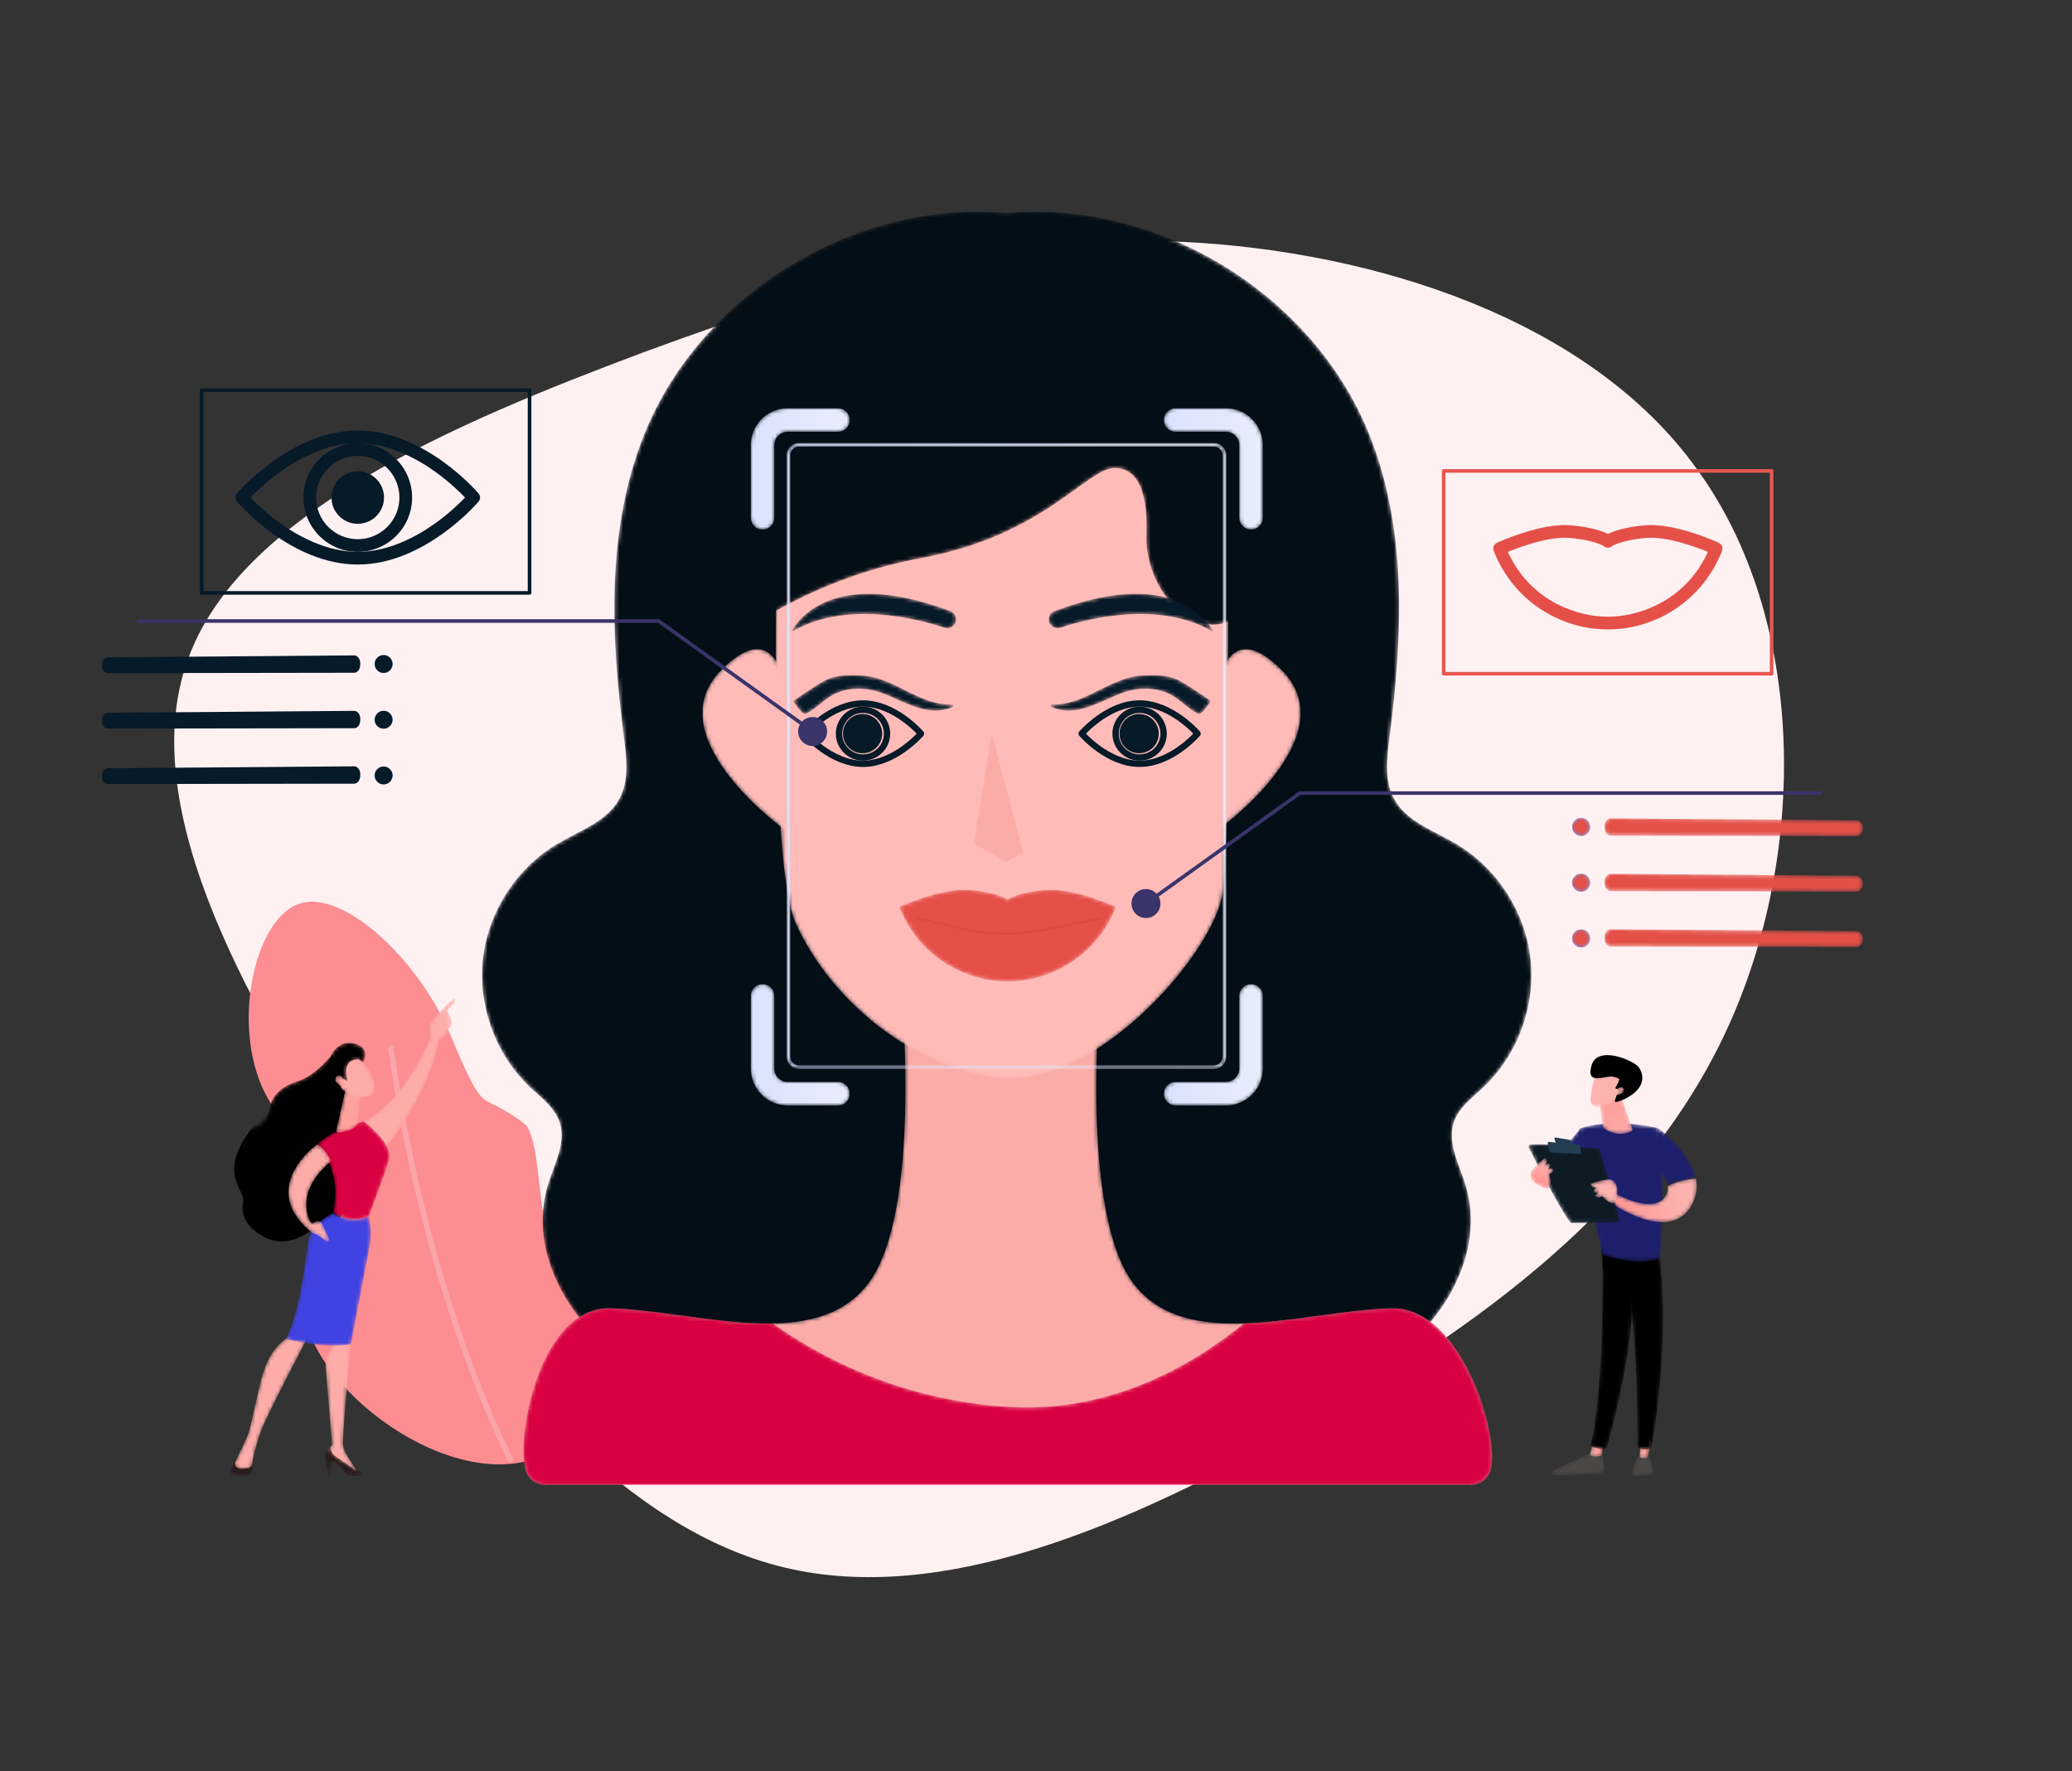 <?xml version="1.0" encoding="UTF-8"?>
<svg width="551px" height="471px" viewBox="0 0 551 471" version="1.1" xmlns="http://www.w3.org/2000/svg" xmlns:xlink="http://www.w3.org/1999/xlink">
    <rect x="0" y="0" width="551" height="471" fill="#333333" stroke="none"/>
    <title>Banner Image</title>
    <defs>
        <path d="M118.401,345.493 C113.121,345.493 107.838,345.284 102.561,344.818 C75.135,342.389 47.346,332.193 28.79,311.356 C10.235,290.519 3.132,257.814 16.42,233.109 C21.546,223.58 29.369,215.499 32.705,205.169 C38.329,187.748 29.844,169.04 20.402,153.449 C10.96,137.857 -0.084,121.733 0,103.384 C0.103,81.256 19.395,61.077 40.982,60.515 C41.396,60.505 41.81,60.5 42.225,60.5 C43.338,60.5 44.454,60.533 45.57,60.565 C46.686,60.598 47.801,60.631 48.913,60.631 C51.09,60.631 53.252,60.506 55.373,60.011 C60.065,58.916 64.704,55.312 65.016,50.392 C65.21,47.323 63.721,44.449 62.772,41.532 C58.01,26.902 67.855,10.324 81.575,3.986 C87.654,1.178 94.203,0 100.85,0 C109.205,0 117.713,1.861 125.629,4.684 C139.843,9.752 152.912,17.697 166.874,23.453 C184.262,30.622 203.002,34.229 221.742,34.228 C237.279,34.228 252.819,31.748 267.578,26.762 C286.684,20.309 304.385,9.87 323.724,4.194 C331.559,1.893 339.914,0.502 348.141,0.502 C360.217,0.502 372.014,3.503 381.452,11.039 C391.761,19.27 398.684,32.389 410.947,37.015 C414.268,38.267 417.608,38.789 420.97,38.788 C434.847,38.787 449.062,29.906 463.347,26.838 C466.995,26.054 470.651,25.682 474.292,25.682 C500.226,25.682 525.144,44.614 537.305,68.804 C551.172,96.389 551.6,129.003 548.284,159.848 C545.274,187.846 538.424,217.436 518.235,236.552 C507.916,246.327 494.923,252.534 483.468,260.874 C472.013,269.214 461.51,280.963 460.296,295.309 C459.456,305.263 463.126,315.896 459.038,324.969 C454.198,335.714 441.049,338.985 429.597,340.506 C410.634,343.025 391.521,344.28 372.4,344.28 C336.356,344.28 300.302,339.82 265.311,330.96 L266.784,331.78 C261.209,331.256 255.63,331.023 250.05,331.023 C228.191,331.023 206.317,334.595 184.669,338.184 C162.721,341.821 140.563,345.493 118.401,345.493 M81.571,291.203 C80.866,293.125 80.417,295.183 80.404,297.469 C80.3,315.962 108.825,340.535 132.4,340.538 C136.953,340.538 141.318,339.621 145.26,337.568 C163.67,327.98 169.971,295.052 159.506,284.351 C156.454,281.23 152.828,280.874 148.907,280.874 C148.327,280.874 147.742,280.881 147.15,280.888 C146.559,280.895 145.962,280.905 145.361,280.905 C141.204,280.905 136.825,280.534 132.514,277.231 C124.87,271.374 125.346,262.349 124.614,250.869 L129.499,242.413 C130.791,240.175 130.791,237.419 129.499,235.184 L119.085,217.152 C117.793,214.916 115.406,213.538 112.822,213.538 L112.406,213.538 C103.746,200.83 91.6,190.902 82.586,190.902 C81.427,190.902 80.321,191.066 79.279,191.409 C67.018,195.452 60.56,225.449 71.032,243.502 C71.238,243.859 71.448,244.203 71.661,244.541 C71.481,245.053 71.348,245.606 71.274,246.203 C70.97,248.656 69.152,250.624 66.707,250.998 C60.615,251.932 51.226,255.094 49.724,265.666 C48.578,273.737 52.693,276.797 57.013,277.857 C60.185,278.634 62.293,281.718 61.652,284.921 C61.036,287.991 61.954,291.543 67.276,294.348 C68.817,295.161 70.358,295.515 71.873,295.515 C75.345,295.515 78.68,293.657 81.571,291.203" id="path-1"></path>
        <path d="M266.288,232.823 C275.435,224.189 280.214,211.149 278.811,198.653 C277.41,186.157 269.861,174.498 259.03,168.104 C253.086,164.595 245.816,162.19 242.529,156.122 C239.876,151.225 240.609,145.272 241.327,139.748 C244.832,112.798 246.063,84.536 235.963,59.305 C220.954,21.818 179.732,-3.339 139.527,0.36 C99.32,-3.339 58.098,21.818 43.09,59.305 C32.989,84.536 34.221,112.798 37.725,139.748 C38.443,145.272 39.177,151.225 36.523,156.122 C33.236,162.19 25.967,164.595 20.023,168.104 C9.192,174.498 1.643,186.157 0.241,198.653 C-1.16,211.149 3.619,224.189 12.764,232.823 C15.749,235.64 19.313,238.227 20.623,242.114 C22.45,247.537 19.26,253.196 17.555,258.658 C11.822,277.017 23.938,297.143 40.487,306.952 C55.997,316.143 74.441,318.422 92.47,320.079 C100.323,322.467 108.328,324.741 116.521,324.6 C125.203,324.449 134.292,321.135 139.282,314.03 C139.367,313.908 139.445,313.782 139.527,313.661 C139.608,313.782 139.685,313.908 139.77,314.03 C144.761,321.135 153.849,324.449 162.532,324.6 C170.724,324.741 178.73,322.467 186.582,320.079 C204.611,318.422 223.056,316.143 238.565,306.952 C255.115,297.143 267.23,277.017 261.499,258.658 C259.792,253.196 256.603,247.537 258.431,242.114 C259.739,238.227 263.305,235.64 266.288,232.823" id="path-3"></path>
        <path d="M230.838,85.023 C207.253,85.698 176.258,97.149 162.106,78.287 C147.957,59.426 153.346,1.497 153.346,1.497 C153.346,1.497 135.973,-0.312 126.957,0.047 C117.942,-0.312 100.567,1.497 100.567,1.497 C100.567,1.497 105.958,59.426 91.809,78.287 C77.657,97.149 46.661,85.698 23.077,85.023 C4.415,84.49 -2.123,119.435 0.587,128.214 C1.282,130.468 3.369,131.997 5.728,131.997 L252.041,131.997 C254.4,131.997 256.485,130.468 257.182,128.214 C259.891,119.435 249.499,84.49 230.838,85.023" id="path-5"></path>
        <path d="M230.838,0.006 C218.623,0.355 204.42,3.595 191.599,4.017 C179.879,13.685 157.637,27.873 129.414,26.271 C98.317,24.505 76.033,11.078 66.364,4.046 C52.545,4.316 36.594,0.392 23.077,0.006 C4.415,-0.528 -2.123,34.417 0.587,43.196 C1.282,45.451 3.369,46.979 5.728,46.979 L252.041,46.979 C254.4,46.979 256.485,45.451 257.182,43.196 C259.891,34.417 249.499,-0.528 230.838,0.006" id="path-7"></path>
        <path d="M2.571,31.102 C1.175,33.414 0.416,36.056 0.357,38.756 C-0.037,56.813 -1.249,131.095 5.08,145.697 C12.934,163.816 33.125,183.592 58.54,187.222 C83.952,190.852 115.037,155.964 118.671,139.202 C120.589,130.353 120.373,58.563 120.281,39.454 C120.266,36.2 119.227,33.04 117.312,30.407 C110.161,20.566 90.261,-2.224 60.722,0.176 C40.628,1.809 19.469,3.116 2.571,31.102" id="path-9"></path>
        <path d="M0,20.005 C0,20.005 0,-12.658 18.152,5.488 C36.304,23.634 0,49.039 0,49.039 L0,20.005" id="path-11"></path>
        <path d="M23.235,20.005 C23.235,20.005 23.235,-12.658 5.083,5.488 C-13.07,23.634 23.235,49.039 23.235,49.039 L23.235,20.005" id="path-13"></path>
        <path d="M0.219,68.872 C0.263,69.995 15.764,58.121 42.511,53.169 C75.135,47.13 86.515,29.23 93.862,29.23 C97.489,29.23 102.926,31.477 102.322,47.205 C101.718,62.934 118.634,81.471 131.926,63.495 C145.216,45.52 120.447,-1.104 63.656,0.02 C6.864,1.143 -1.594,22.81 0.219,68.872" id="path-15"></path>
        <path d="M3.195,10.323 C6.179,9.03 8.434,6.043 11.521,4.758 C15.179,3.234 19.046,3.246 22.709,4.437 C29.064,6.505 35.698,11.63 42.517,8.375 C42.757,8.261 42.701,7.77 42.432,7.783 C33.652,8.195 27.125,0.723 18.602,0.121 C15.383,-0.107 11.57,-0.163 8.587,1.34 C5.936,2.676 2.75962324e-14,6.892 2.75962324e-14,6.892 C2.75962324e-14,6.892 2.538,10.608 3.195,10.323" id="path-17"></path>
        <path d="M39.472,10.323 C36.488,9.03 34.236,6.043 31.148,4.758 C27.488,3.234 23.623,3.246 19.958,4.437 C13.605,6.505 6.971,11.63 0.15,8.375 C-0.088,8.261 -0.032,7.77 0.238,7.783 C9.018,8.195 15.545,0.723 24.067,0.121 C27.286,-0.107 31.1,-0.163 34.08,1.34 C36.731,2.676 42.668,6.892 42.668,6.892 C42.668,6.892 40.132,10.608 39.472,10.323" id="path-19"></path>
        <path d="M0,6.78 L0,6.78 C0,8.375 1.561,9.511 3.073,9.008 C10.414,6.568 29.422,1.642 43.785,10.127 C43.785,10.127 35.758,-8.33 1.503,4.591 C0.595,4.933 0,5.811 0,6.78" id="path-21"></path>
        <path d="M43.787,6.78 L43.787,6.78 C43.787,8.375 42.226,9.511 40.711,9.008 C33.371,6.568 14.364,1.642 0,10.127 C0,10.127 8.029,-8.33 42.284,4.591 C43.19,4.933 43.787,5.811 43.787,6.78" id="path-23"></path>
        <path d="M57.59,4.558 C57.59,4.558 46.487,-0.588 38.855,0.056 C31.224,0.699 28.794,2.629 28.794,2.629 C28.794,2.629 26.366,0.699 18.732,0.056 C11.1,-0.588 0,4.558 0,4.558 C5.792,19.201 19.426,24.499 28.794,24.36 C38.161,24.499 51.798,19.201 57.59,4.558" id="path-25"></path>
        <path d="M3.131,32.268 C1.402,32.268 2.75962324e-14,30.866 2.75962324e-14,29.137 L2.75962324e-14,9.783 C2.75962324e-14,4.389 4.39,0 9.786,0 L23.185,0 C24.913,0 26.316,1.402 26.316,3.131 C26.316,4.859 24.913,6.261 23.185,6.261 L9.786,6.261 C7.843,6.261 6.263,7.841 6.263,9.783 L6.263,29.137 C6.263,30.866 4.861,32.268 3.131,32.268" id="path-27"></path>
        <linearGradient x1="-0.001%" y1="50%" x2="100%" y2="50%" id="linearGradient-29">
            <stop stop-color="#DAE2FD" offset="0%"></stop>
            <stop stop-color="#E9EEFC" offset="100%"></stop>
        </linearGradient>
        <path d="M23.184,32.268 C21.456,32.268 20.053,30.866 20.053,29.137 L20.053,9.783 C20.053,7.841 18.472,6.261 16.531,6.261 L3.131,6.261 C1.401,6.261 0,4.859 0,3.131 C0,1.402 1.401,0 3.131,0 L16.531,0 C21.927,0 26.315,4.389 26.315,9.783 L26.315,29.137 C26.315,30.866 24.915,32.268 23.184,32.268" id="path-30"></path>
        <linearGradient x1="0%" y1="50%" x2="100.005%" y2="50%" id="linearGradient-32">
            <stop stop-color="#DAE2FD" offset="0%"></stop>
            <stop stop-color="#E9EEFC" offset="100%"></stop>
        </linearGradient>
        <path d="M23.185,32.269 L9.786,32.269 C4.39,32.269 2.75962324e-14,27.879 2.75962324e-14,22.485 L2.75962324e-14,3.131 C2.75962324e-14,1.402 1.402,0 3.131,0 C4.861,0 6.263,1.402 6.263,3.131 L6.263,22.485 C6.263,24.426 7.843,26.006 9.786,26.006 L23.185,26.006 C24.913,26.006 26.316,27.408 26.316,29.136 C26.316,30.866 24.913,32.269 23.185,32.269" id="path-33"></path>
        <linearGradient x1="-0.001%" y1="50.001%" x2="100%" y2="50.001%" id="linearGradient-35">
            <stop stop-color="#DAE2FD" offset="0%"></stop>
            <stop stop-color="#E9EEFC" offset="100%"></stop>
        </linearGradient>
        <path d="M16.531,32.269 L3.131,32.269 C1.401,32.269 0,30.866 0,29.136 C0,27.408 1.401,26.006 3.131,26.006 L16.531,26.006 C18.472,26.006 20.053,24.426 20.053,22.485 L20.053,3.131 C20.053,1.402 21.456,0 23.184,0 C24.915,0 26.315,1.402 26.315,3.131 L26.315,22.485 C26.315,27.879 21.927,32.269 16.531,32.269" id="path-36"></path>
        <linearGradient x1="0%" y1="50.001%" x2="100.005%" y2="50.001%" id="linearGradient-38">
            <stop stop-color="#DAE2FD" offset="0%"></stop>
            <stop stop-color="#E9EEFC" offset="100%"></stop>
        </linearGradient>
        <path d="M3.289,0.963 C2.007,0.963 0.964,2.006 0.964,3.288 L0.964,163.183 C0.964,164.464 2.007,165.508 3.289,165.508 L113.614,165.508 C114.898,165.508 115.94,164.464 115.94,163.183 L115.94,3.288 C115.94,2.006 114.898,0.963 113.614,0.963 L3.289,0.963 Z M113.614,166.471 L3.289,166.471 C1.475,166.471 0,164.996 0,163.183 L0,3.288 C0,1.475 1.475,0 3.289,0 L113.614,0 C115.43,0 116.903,1.475 116.903,3.288 L116.903,163.183 C116.903,164.996 115.43,166.471 113.614,166.471 L113.614,166.471 Z" id="path-39"></path>
        <linearGradient x1="-2.07640765e-05%" y1="50%" x2="100.001%" y2="50%" id="linearGradient-41">
            <stop stop-color="#DAE2FD" offset="0%"></stop>
            <stop stop-color="#E9EEFC" offset="100%"></stop>
        </linearGradient>
        <path d="M4.891,2.461 C4.882,3.811 3.78,4.899 2.43,4.89 C1.078,4.881 -0.01,3.779 6.45163005e-05,2.429 C0.01,1.079 1.112,-0.009 2.461,5.51905757e-05 C3.813,0.009 4.901,1.111 4.891,2.461" id="path-42"></path>
        <linearGradient x1="131.859%" y1="-28.575%" x2="-21.963%" y2="119.054%" id="linearGradient-44">
            <stop stop-color="#52D7FF" offset="0%"></stop>
            <stop stop-color="#3840F7" offset="100%"></stop>
        </linearGradient>
        <path d="M4.731,2.379 C4.721,3.685 3.656,4.736 2.35,4.727 C1.044,4.718 -0.007,3.653 0,2.348 C0.01,1.043 1.075,-0.008 2.381,5.11030519e-05 C3.687,0.009 4.738,1.074 4.731,2.379" id="path-45"></path>
        <path d="M4.891,2.461 C4.882,3.811 3.78,4.899 2.43,4.89 C1.078,4.881 -0.01,3.779 6.45163005e-05,2.429 C0.01,1.078 1.112,-0.009 2.461,5.52027666e-05 C3.813,0.009 4.901,1.111 4.891,2.461" id="path-47"></path>
        <linearGradient x1="131.859%" y1="-28.574%" x2="-21.964%" y2="119.048%" id="linearGradient-49">
            <stop stop-color="#52D7FF" offset="0%"></stop>
            <stop stop-color="#3840F7" offset="100%"></stop>
        </linearGradient>
        <path d="M4.731,2.379 C4.721,3.685 3.656,4.736 2.35,4.727 C1.044,4.718 -0.007,3.653 0,2.348 C0.01,1.043 1.075,-0.009 2.381,5.40541302e-05 C3.687,0.009 4.738,1.074 4.731,2.379" id="path-50"></path>
        <path d="M4.891,2.461 C4.882,3.811 3.78,4.899 2.43,4.89 C1.078,4.881 -0.01,3.779 6.45163005e-05,2.429 C0.01,1.078 1.112,-0.009 2.461,5.22808302e-05 C3.813,0.009 4.901,1.111 4.891,2.461" id="path-52"></path>
        <linearGradient x1="131.859%" y1="-28.569%" x2="-21.963%" y2="119.053%" id="linearGradient-54">
            <stop stop-color="#52D7FF" offset="0%"></stop>
            <stop stop-color="#3840F7" offset="100%"></stop>
        </linearGradient>
        <path d="M4.731,2.379 C4.721,3.685 3.656,4.736 2.35,4.727 C1.044,4.718 -0.007,3.653 0,2.348 C0.01,1.043 1.075,-0.008 2.381,5.11030519e-05 C3.687,0.009 4.738,1.074 4.731,2.379" id="path-55"></path>
        <path d="M0.001,2.175 L0.013,2.591 C0.042,3.718 0.746,4.613 1.608,4.617 L67.113,4.716 C68.002,4.721 68.723,3.777 68.723,2.612 C68.72,1.47 68.024,0.539 67.152,0.516 L1.635,0 C0.715,-0.024 -0.031,0.97 0.001,2.175" id="path-57"></path>
        <path d="M0.001,2.175 L0.013,2.591 C0.042,3.719 0.746,4.613 1.608,4.617 L67.113,4.717 C68.002,4.721 68.723,3.777 68.723,2.613 C68.72,1.47 68.024,0.539 67.152,0.516 L1.635,0 C0.715,-0.024 -0.031,0.97 0.001,2.175" id="path-59"></path>
        <path d="M0.001,2.175 L0.013,2.591 C0.042,3.719 0.746,4.613 1.608,4.617 L67.113,4.716 C68.002,4.721 68.723,3.777 68.723,2.612 C68.72,1.47 68.024,0.539 67.152,0.516 L1.635,0 C0.715,-0.024 -0.031,0.97 0.001,2.175" id="path-61"></path>
        <path d="M5.52216605e-05,2.461 C0.009,3.811 1.111,4.899 2.462,4.89 C3.813,4.881 4.9,3.779 4.891,2.429 C4.883,1.078 3.78,-0.009 2.43,5.82029145e-05 C1.079,0.009 -0.009,1.111 5.52216605e-05,2.461" id="path-63"></path>
        <linearGradient x1="-31.873%" y1="-28.567%" x2="121.942%" y2="119.042%" id="linearGradient-65">
            <stop stop-color="#52D7FF" offset="0%"></stop>
            <stop stop-color="#3840F7" offset="100%"></stop>
        </linearGradient>
        <path d="M5.52216605e-05,2.461 C0.009,3.811 1.111,4.899 2.462,4.89 C3.813,4.881 4.9,3.779 4.891,2.429 C4.883,1.079 3.78,-0.009 2.43,5.51905757e-05 C1.079,0.009 -0.009,1.111 5.52216605e-05,2.461" id="path-66"></path>
        <linearGradient x1="-31.873%" y1="-28.573%" x2="121.942%" y2="119.042%" id="linearGradient-68">
            <stop stop-color="#52D7FF" offset="0%"></stop>
            <stop stop-color="#3840F7" offset="100%"></stop>
        </linearGradient>
        <path d="M5.52216605e-05,2.461 C0.009,3.811 1.111,4.899 2.462,4.89 C3.813,4.881 4.9,3.779 4.891,2.429 C4.883,1.078 3.78,-0.009 2.43,5.52027666e-05 C1.079,0.009 -0.009,1.111 5.52216605e-05,2.461" id="path-69"></path>
        <linearGradient x1="-31.873%" y1="-28.567%" x2="121.942%" y2="119.041%" id="linearGradient-71">
            <stop stop-color="#52D7FF" offset="0%"></stop>
            <stop stop-color="#3840F7" offset="100%"></stop>
        </linearGradient>
        <path d="M22.343,64.158 C20.828,64.158 19.287,63.804 17.746,62.991 C12.424,60.186 11.506,56.633 12.122,53.564 C12.763,50.361 10.655,47.277 7.483,46.5 C3.164,45.44 -0.952,42.38 0.194,34.309 C1.697,23.737 11.085,20.575 17.177,19.641 C19.623,19.267 21.44,17.299 21.744,14.846 C21.818,14.249 21.951,13.696 22.132,13.183 C22.726,11.495 23.839,10.25 25.072,9.335 C26.14,8.544 27.298,8 28.288,7.634 C28.573,7.53 28.843,7.437 29.094,7.36 C34.206,5.78 38.542,0 38.542,0 L44.023,11.082 L41.582,48.09 C41.582,48.09 37.65,55.085 32.041,59.846 C29.151,62.299 25.815,64.158 22.343,64.158" id="path-72"></path>
        <path d="M19.017,0 C19.017,0 11.984,19.165 0,25.156 C0,25.156 3.989,31.662 6.07,32.057 C6.07,32.057 18.872,15.678 20.177,2.257 L19.017,0" id="path-74"></path>
        <path d="M6.211,1.114 L5.857,4.021 C5.79,4.572 5.356,5.008 4.804,5.072 C3.872,5.178 2.376,5.287 0.912,5.132 C0.27,5.064 -0.147,4.414 0.048,3.798 C0.405,2.676 1.058,0.992 1.999,0 L5.225,0 C5.821,0 6.283,0.522 6.211,1.114" id="path-76"></path>
        <path d="M6.224,0 L6.768,3.201 C6.768,3.201 4.945,21.662 4.621,29.046 C4.57,30.203 4.87,31.349 5.478,32.334 L8.648,37.481 L0.591,32.727 L0.431,31.744 L1.75,29.932 L0.022,9.252 C-0.079,8.037 0.171,6.819 0.744,5.744 L2.411,2.613 L6.224,0" id="path-78"></path>
        <path d="M9.382,7.641 L6.811,7.641 C6.33,7.641 5.876,7.42 5.582,7.039 C4.781,5.998 3.12,3.967 2.326,3.914 C1.257,3.844 1.394,7.641 1.394,7.641 L0.794,7.641 L0.036,2.922 C-0.155,1.733 0.435,0.556 1.502,0 C1.502,0 1.747,1.808 3.072,2.606 C4.397,3.404 8.463,6.265 8.463,6.265 C8.463,6.265 8.962,6.195 9.508,6.294 C10.319,6.44 10.206,7.641 9.382,7.641" id="path-80"></path>
        <path d="M19.309,1.331 C19.309,1.331 8.629,21.583 6.931,26.205 C5.233,30.831 4.638,34.689 4.616,35.053 C4.58,35.625 3.87,36.171 1.912,36.171 C0.902,36.171 0.407,35.766 0.165,35.375 C-0.042,35.041 -0.052,34.623 0.122,34.271 C0.74,33.019 2.7,29.025 3.426,27.215 C4.294,25.05 6.158,15.25 7.181,11.84 C8.204,8.431 9.36,4.735 13.814,1.331 C13.814,1.331 16.871,-1.664 19.309,1.331" id="path-82"></path>
        <path d="M4.224,24.418 C6.979,12.749 -2.75962324e-14,6.149 -2.75962324e-14,6.149 C4.404,1.922 12.428,0 12.428,0 C12.428,0 20.084,5.596 19.176,9.976 C18.644,12.543 13.794,25.353 13.794,25.353 C13.794,25.353 9.31,27.474 4.224,24.418" id="path-84"></path>
        <path d="M6.473,5.78 C7.595,2.402 12.582,0 12.582,0 C17.668,3.055 22.152,0.934 22.152,0.934 C22.152,0.934 23.158,4.775 22.463,8.347 C21.769,11.917 17.414,34.867 17.414,34.867 C10.553,36.258 0,33.47 0,33.47 C4.371,25.712 5.352,9.155 6.473,5.78" id="path-86"></path>
        <path d="M2.275,0.96 L0.035,11.019 C-0.18,11.904 0.628,11.759 1.524,11.589 C2.992,11.312 4.883,10.744 5.515,9.601 C5.579,9.485 5.612,9.354 5.63,9.223 L6.592,2.249 C6.669,1.696 6.369,1.159 5.858,0.931 L4.001,0.109 C3.286,-0.209 2.459,0.199 2.275,0.96" id="path-88"></path>
        <path d="M7.581,0 C7.581,0 -8.053,11.182 5.582,22.931 C5.582,22.931 6.101,23.518 7.124,23.824 C7.64,23.979 9.168,25.134 9.942,25.736 C10.191,25.93 10.551,25.862 10.718,25.595 C10.849,25.387 10.865,25.125 10.759,24.901 L8.824,20.81 C8.286,20.308 7.463,20.274 6.885,20.725 C6.516,21.016 5.975,20.895 5.768,20.473 C4.714,18.328 2.724,12.016 10.869,4.885 C11.176,4.618 11.253,4.174 11.065,3.812 C10.493,2.713 9.184,0.531 7.581,0" id="path-90"></path>
        <path d="M4.724,0.158 C4.724,0.158 7.377,1.279 9.181,5.111 C10.984,8.943 9.637,10.712 7.945,10.954 C6.253,11.197 3.723,11.16 1.047,8.685 C-1.63,6.21 1.275,-1.169 4.724,0.158" id="path-92"></path>
        <path d="M5.766,10.055 C5.766,10.055 3.764,4.447 8.737,4.382 L9.907,5.199 C9.907,5.199 11.732,2.091 8.737,0.608 C5.743,-0.877 2.238,0.349 0.964,4.382 C-0.311,8.415 -0.528,11.115 1.592,13.044 C3.712,14.973 4.585,12.785 4.585,12.785 C4.585,12.785 3.431,10.982 3.901,10.016 C4.371,9.05 5.455,10.215 5.455,10.215 L5.766,10.055" id="path-94"></path>
        <path d="M2.759,2.008 C2.759,2.008 1.747,-0.88 0.397,0.271 C-0.953,1.421 1.494,2.94 2.452,3.43 L2.759,2.008" id="path-96"></path>
        <path d="M2.074,11.146 C2.182,11.488 0.939,12.007 0.207,10.612 C0.182,9.945 -0.225,7.081 0.175,6.535 C2.303,3.636 6.429,-2.75867904e-14 6.429,-2.75867904e-14 C7.126,0.687 6.551,1.364 6.551,1.364 L4.55,3.449 C4.968,4.204 5.479,4.842 5.718,5.757 C5.9,6.451 5.789,7.191 5.439,7.822 C5.087,8.452 4.608,9.275 4.155,9.921 C3.297,11.139 2.074,11.146 2.074,11.146" id="path-98"></path>
        <path d="M2.089,5.22 L1.615,5.135 C1.672,4.817 2.182,2.016 2.6,1.337 C2.751,1.09 2.811,0.891 2.774,0.757 C2.757,0.696 2.714,0.638 2.645,0.585 L1.003,1.978 L0.452,3.458 L0,3.288 L0.595,1.691 L2.589,0 L2.732,0.073 C3.008,0.214 3.173,0.396 3.238,0.626 C3.315,0.9 3.24,1.216 3.01,1.589 C2.697,2.099 2.239,4.382 2.089,5.22" id="path-100"></path>
        <path d="M6.937,-1.37933952e-14 C6.937,-1.37933952e-14 -5.166,13.487 2.601,13.487 C3.084,13.487 9.347,13.487 9.347,13.487 L6.937,-1.37933952e-14" id="path-102"></path>
        <path d="M13.375,0 C13.375,0 13.785,2.327 13.986,4.627 C14.066,5.528 13.372,6.309 12.469,6.345 C9.403,6.474 2.845,6.722 0.492,6.617 C0.138,6.6 -0.093,6.239 0.036,5.911 C0.148,5.634 0.359,5.411 0.628,5.287 L11.462,0.311 L13.375,0" id="path-104"></path>
        <path d="M3.525,0.43 L3.194,3.21 C3.194,3.21 1.296,4.094 0,3.101 L0.786,0 L3.525,0.43" id="path-106"></path>
        <linearGradient x1="100%" y1="49.992%" x2="0.021%" y2="49.992%" id="linearGradient-108">
            <stop stop-color="#FF928E" offset="0%"></stop>
            <stop stop-color="#FDB3B0" offset="100%"></stop>
        </linearGradient>
        <path d="M3.049,0.002 C3.19,0.728 3.814,36.246 0.015,52.161 C-0.046,52.421 0.085,52.688 0.333,52.79 C0.915,53.028 2.056,53.372 3.425,53.418 C3.85,53.433 4.229,53.156 4.348,52.751 C5.435,49.058 10.637,30.555 11.314,12.88 C12.074,-6.87 11.314,12.208 11.314,12.208 L10.87,0 L3.049,0.002" id="path-109"></path>
        <path d="M4.347,0 C4.347,0 5.002,1.174 5.634,4.293 C5.748,4.858 5.354,5.397 4.781,5.452 C3.769,5.552 2.211,5.681 0.963,5.671 C0.388,5.666 -0.061,5.166 0.007,4.596 C0.145,3.455 0.577,1.589 1.907,0.133 L4.347,0" id="path-111"></path>
        <path d="M3.044,0.163 L2.272,4.368 C2.272,4.368 1.51,4.936 -5.51924647e-14,4.526 L0.369,0 L3.044,0.163" id="path-113"></path>
        <linearGradient x1="100%" y1="49.993%" x2="0.045%" y2="49.993%" id="linearGradient-115">
            <stop stop-color="#FF928E" offset="0%"></stop>
            <stop stop-color="#FDB3B0" offset="100%"></stop>
        </linearGradient>
        <path d="M15.346,1.966 C18.453,20.703 14.674,48.281 13.397,53.678 C13.319,54.008 13.052,54.26 12.717,54.316 C12.149,54.411 11.212,54.488 10.287,54.219 C9.969,54.127 9.746,53.841 9.734,53.51 C9.561,49.145 9.87,22.358 6.976,11.771 C6.828,11.235 6.503,10.767 6.049,10.444 L0.432,6.452 L0,-1.37933952e-14 L15.346,1.966" id="path-116"></path>
        <path d="M0.615,1.285 C9.772,-1.602 21.127,1.278 21.127,1.278 C23.901,17.463 21.612,36.131 21.612,36.131 C14.405,38.019 6.279,34.976 6.279,34.976 C5.079,28.21 -2.12,2.152 0.615,1.285" id="path-118"></path>
        <path d="M0,9.01 L3.571,0 C3.571,0 12.266,5.906 13.695,13.395 C12.052,13.514 9.064,13.941 6.136,15.418 C5.496,11.883 0,9.01 0,9.01" id="path-120"></path>
        <path d="M1.291,4.094 C1.291,4.094 11.054,9.609 14.348,4.899 C15.033,3.921 15.195,2.951 15.026,2.024 C17.953,0.546 20.941,0.119 22.584,0 C23.017,2.257 22.788,4.657 21.461,7.083 C15.691,17.634 0,6.501 0,6.501 L1.291,4.094" id="path-122"></path>
        <linearGradient x1="-6.233%" y1="60.155%" x2="86.815%" y2="47.836%" id="linearGradient-124">
            <stop stop-color="#FF928E" offset="0%"></stop>
            <stop stop-color="#FDB3B0" offset="100%"></stop>
        </linearGradient>
        <path d="M24.387,20.143 L19.059,1.546 C18.999,1.335 18.819,1.179 18.601,1.155 C17.634,1.041 14.838,0.726 11.607,0.454 C7.719,0.124 3.201,-0.143 0.502,0.085 C0.118,0.117 -0.115,0.522 0.058,0.866 C1.592,3.972 7.905,16.6 11.068,20.738 C11.173,20.873 11.335,20.954 11.508,20.954 L23.868,20.837 C24.227,20.835 24.485,20.49 24.387,20.143" id="path-125"></path>
        <path d="M6.583,6.343 C6.583,6.343 7.326,3.293 7.027,2.21 C6.726,1.126 6.146,-0.265 4.214,0.044 C2.279,0.354 0,1.167 0,1.167 C0,1.167 0.114,2.577 1.585,2.123 L0.672,2.827 C0.672,2.827 0.803,3.958 2.044,3.353 L1.197,4.288 C1.197,4.288 1.731,5.215 2.643,4.62 C3.556,4.026 3.993,6.709 6.583,6.343" id="path-127"></path>
        <linearGradient x1="200.673%" y1="-142.99%" x2="57.042%" y2="43.352%" id="linearGradient-129">
            <stop stop-color="#FF928E" offset="0%"></stop>
            <stop stop-color="#FDB3B0" offset="100%"></stop>
        </linearGradient>
        <path d="M4.656,8.343 C4.656,8.343 1.697,7.287 0.957,6.443 C0.216,5.598 -0.629,4.351 0.692,2.905 C2.012,1.458 3.945,1.37933952e-14 3.945,1.37933952e-14 C3.945,1.37933952e-14 5.059,0.871 3.872,1.849 L4.962,1.475 C4.962,1.475 5.836,2.203 4.649,2.909 L5.896,2.713 C5.896,2.713 6.379,3.669 5.379,4.106 C4.382,4.54 6.384,6.379 4.656,8.343" id="path-130"></path>
        <linearGradient x1="39.042%" y1="84.38%" x2="72.708%" y2="13.294%" id="linearGradient-132">
            <stop stop-color="#FF928E" offset="0%"></stop>
            <stop stop-color="#FDB3B0" offset="100%"></stop>
        </linearGradient>
        <path d="M6.027,0 L8.989,8.563 C9.04,8.704 8.979,8.862 8.848,8.935 C8.042,9.381 5.134,10.672 1.626,8.449 C1.262,8.219 1.015,7.84 0.959,7.411 L0,0 L6.027,0" id="path-133"></path>
        <linearGradient x1="32.619%" y1="-65.247%" x2="63.51%" y2="142.918%" id="linearGradient-135">
            <stop stop-color="#FF928E" offset="0%"></stop>
            <stop stop-color="#FDB3B0" offset="100%"></stop>
        </linearGradient>
        <path d="M2.872,0 C2.872,0 -0.381,6.12 0.037,8.592 C0.455,11.065 4.484,10.888 8.004,8.879 L10.465,2.271 L2.872,0" id="path-136"></path>
        <linearGradient x1="-199.854%" y1="829.962%" x2="-168.991%" y2="733.063%" id="linearGradient-138">
            <stop stop-color="#FF928E" offset="0%"></stop>
            <stop stop-color="#FDB3B0" offset="100%"></stop>
        </linearGradient>
        <path d="M0.719,0.786 C0.719,0.786 3.034,-0.801 3.202,0.536 C3.372,1.873 1.117,2.472 0,1.975 L0.719,0.786" id="path-139"></path>
        <linearGradient x1="-1012.516%" y1="1749.57%" x2="-880.439%" y2="1539.238%" id="linearGradient-141">
            <stop stop-color="#FF928E" offset="0%"></stop>
            <stop stop-color="#FDB3B0" offset="100%"></stop>
        </linearGradient>
    </defs>
    <g id="Page-1" stroke="none" stroke-width="1" fill="none" fill-rule="evenodd">
        <g id="Computer-Vision" transform="translate(-770, -132)">
            <g id="banner" transform="translate(0, 50)">
                <g id="Banner-Image" transform="translate(770, 82)">
                    <path d="M380.325,116.436 C424.026,154.008 467.463,198.459 464.284,239.999 C461.371,281.275 412.108,319.641 368.406,350.862 C324.44,381.819 286.036,405.897 237.037,416.48 C187.774,427.064 127.916,424.683 89.777,393.461 C51.373,362.504 34.687,302.707 43.427,251.641 C52.167,200.576 86.334,158.506 124.738,120.67 C163.142,82.834 205.254,49.495 248.691,48.437 C292.127,47.379 336.623,78.6 380.325,116.436 Z" id="Path" fill="#FFF1F2" fill-rule="nonzero" transform="translate(252.802, 235.283) rotate(-165) translate(-252.802, -235.283) "></path>
                    <g id="20945843" transform="translate(0.354, 48.911)">
                        <g id="Group-5">
                            <mask id="mask-2" fill="white">
                                <use xlink:href="#path-1"></use>
                            </mask>
                            <g id="Clip-4"></g>
                        </g>
                        <path d="M159.506,284.351 C156.002,280.767 151.744,280.827 147.15,280.888 C142.473,280.949 143.967,253.667 139.032,249.887 C126.543,240.316 129.212,249.636 119.393,226.261 C111.036,206.37 90.992,187.547 79.279,191.409 C67.018,195.452 60.56,225.449 71.032,243.502 C77.841,255.242 88.265,255.819 90.526,266.736 C93.15,279.408 80.473,285.186 80.404,297.469 C80.28,319.531 120.906,350.254 145.26,337.568 C163.67,327.98 169.971,295.052 159.506,284.351 Z" id="Fill-6" fill="#FC8D91"></path>
                        <path d="M135.326,340 C135.436,340 135.548,339.976 135.653,339.925 C136.026,339.745 136.181,339.296 136,338.923 C111.595,288.649 104.438,230.329 104.369,229.747 C104.32,229.334 103.946,229.041 103.536,229.089 C103.125,229.14 102.831,229.511 102.88,229.924 C102.95,230.509 110.137,289.081 134.651,339.578 C134.781,339.845 135.048,340 135.326,340" id="Fill-7" fill="#FAA5A9"></path>
                        <path d="M146.92,333.178 C147.034,333.178 147.147,333.122 147.216,333.023 C159.055,315.751 163.092,302.404 159.215,293.356 C155.768,285.309 147.065,283.812 146.978,283.8 C146.782,283.768 146.599,283.899 146.567,284.096 C146.535,284.29 146.668,284.475 146.863,284.506 C146.947,284.521 155.274,285.962 158.56,293.647 C162.327,302.455 158.312,315.566 146.625,332.618 C146.513,332.78 146.555,333.003 146.718,333.115 C146.78,333.156 146.85,333.178 146.92,333.178" id="Fill-9" fill="#F0F0F0"></path>
                        <g id="Group-22" transform="translate(127.835, 7.409)">
                            <mask id="mask-4" fill="white">
                                <use xlink:href="#path-3"></use>
                            </mask>
                            <g id="Clip-21"></g>
                            <path d="M266.288,232.823 C275.435,224.189 280.214,211.149 278.811,198.653 C277.41,186.157 269.861,174.498 259.03,168.104 C253.086,164.595 245.816,162.19 242.529,156.122 C239.876,151.225 240.609,145.272 241.327,139.748 C244.832,112.798 246.063,84.536 235.963,59.305 C220.954,21.818 179.732,-3.339 139.527,0.36 C99.32,-3.339 58.098,21.818 43.09,59.305 C32.989,84.536 34.221,112.798 37.725,139.748 C38.443,145.272 39.177,151.225 36.523,156.122 C33.236,162.19 25.967,164.595 20.023,168.104 C9.192,174.498 1.643,186.157 0.241,198.653 C-1.16,211.149 3.619,224.189 12.764,232.823 C15.749,235.64 19.313,238.227 20.623,242.114 C22.45,247.537 19.26,253.196 17.555,258.658 C11.822,277.017 23.938,297.143 40.487,306.952 C55.997,316.143 74.441,318.422 92.47,320.079 C100.323,322.467 108.328,324.741 116.521,324.6 C125.203,324.449 134.292,321.135 139.282,314.03 C139.367,313.908 139.445,313.782 139.527,313.661 C139.608,313.782 139.685,313.908 139.77,314.03 C144.761,321.135 153.849,324.449 162.532,324.6 C170.724,324.741 178.73,322.467 186.582,320.079 C204.611,318.422 223.056,316.143 238.565,306.952 C255.115,297.143 267.23,277.017 261.499,258.658 C259.792,253.196 256.603,247.537 258.431,242.114 C259.739,238.227 263.305,235.64 266.288,232.823" id="Fill-20" fill="#030E16" mask="url(#mask-4)"></path>
                        </g>
                        <g id="Group-25" transform="translate(138.841, 213.984)">
                            <mask id="mask-6" fill="white">
                                <use xlink:href="#path-5"></use>
                            </mask>
                            <g id="Clip-24"></g>
                            <path d="M230.838,85.023 C207.253,85.698 176.258,97.149 162.106,78.287 C147.957,59.426 153.346,1.497 153.346,1.497 C153.346,1.497 135.973,-0.312 126.957,0.047 C117.942,-0.312 100.567,1.497 100.567,1.497 C100.567,1.497 105.958,59.426 91.809,78.287 C77.657,97.149 46.661,85.698 23.077,85.023 C4.415,84.49 -2.123,119.435 0.587,128.214 C1.282,130.468 3.369,131.997 5.728,131.997 L252.041,131.997 C254.4,131.997 256.485,130.468 257.182,128.214 C259.891,119.435 249.499,84.49 230.838,85.023" id="Fill-23" fill="#FBACA9" mask="url(#mask-6)"></path>
                        </g>
                        <g id="Group-28" transform="translate(138.841, 299.001)">
                            <mask id="mask-8" fill="white">
                                <use xlink:href="#path-7"></use>
                            </mask>
                            <g id="Clip-27"></g>
                            <path d="M230.838,0.006 C218.623,0.355 204.42,3.595 191.599,4.017 C179.879,13.685 157.637,27.873 129.414,26.271 C98.317,24.505 76.033,11.078 66.364,4.046 C52.545,4.316 36.594,0.392 23.077,0.006 C4.415,-0.528 -2.123,34.417 0.587,43.196 C1.282,45.451 3.369,46.979 5.728,46.979 L252.041,46.979 C254.4,46.979 256.485,45.451 257.182,43.196 C259.891,34.417 249.499,-0.528 230.838,0.006" id="Fill-26" fill="#D90042" mask="url(#mask-8)"></path>
                        </g>
                        <g id="Group-31" transform="translate(205.948, 50.427)">
                            <mask id="mask-10" fill="white">
                                <use xlink:href="#path-9"></use>
                            </mask>
                            <g id="Clip-30"></g>
                            <path d="M2.571,31.102 C1.175,33.414 0.416,36.056 0.357,38.756 C-0.037,56.813 -1.249,131.095 5.08,145.697 C12.934,163.816 33.125,183.592 58.54,187.222 C83.952,190.852 115.037,155.964 118.671,139.202 C120.589,130.353 120.373,58.563 120.281,39.454 C120.266,36.2 119.227,33.04 117.312,30.407 C110.161,20.566 90.261,-2.224 60.722,0.176 C40.628,1.809 19.469,3.116 2.571,31.102" id="Fill-29" fill="#FEBBB8" mask="url(#mask-10)"></path>
                        </g>
                        <g id="Group-34" transform="translate(322.267, 123.732)">
                            <mask id="mask-12" fill="white">
                                <use xlink:href="#path-11"></use>
                            </mask>
                            <g id="Clip-33"></g>
                            <path d="M0,20.005 C0,20.005 0,-12.658 18.152,5.488 C36.304,23.634 0,49.039 0,49.039 L0,20.005" id="Fill-32" fill="#FEBBB8" mask="url(#mask-12)"></path>
                        </g>
                        <g id="Group-37" transform="translate(186.437, 123.732)">
                            <mask id="mask-14" fill="white">
                                <use xlink:href="#path-13"></use>
                            </mask>
                            <g id="Clip-36"></g>
                            <path d="M23.235,20.005 C23.235,20.005 23.235,-12.658 5.083,5.488 C-13.07,23.634 23.235,49.039 23.235,49.039 L23.235,20.005" id="Fill-35" fill="#FEBBB8" mask="url(#mask-14)"></path>
                        </g>
                        <g id="Group-40" transform="translate(202.203, 46.322)">
                            <mask id="mask-16" fill="white">
                                <use xlink:href="#path-15"></use>
                            </mask>
                            <g id="Clip-39"></g>
                            <path d="M0.219,68.872 C0.263,69.995 15.764,58.121 42.511,53.169 C75.135,47.13 86.515,29.23 93.862,29.23 C97.489,29.23 102.926,31.477 102.322,47.205 C101.718,62.934 118.634,81.471 131.926,63.495 C145.216,45.52 120.447,-1.104 63.656,0.02 C6.864,1.143 -1.594,22.81 0.219,68.872" id="Fill-38" fill="#030E16" mask="url(#mask-16)"></path>
                        </g>
                        <g id="Group-43" transform="translate(210.577, 130.655)">
                            <mask id="mask-18" fill="white">
                                <use xlink:href="#path-17"></use>
                            </mask>
                            <g id="Clip-42"></g>
                            <path d="M3.195,10.323 C6.179,9.03 8.434,6.043 11.521,4.758 C15.179,3.234 19.046,3.246 22.709,4.437 C29.064,6.505 35.698,11.63 42.517,8.375 C42.757,8.261 42.701,7.77 42.432,7.783 C33.652,8.195 27.125,0.723 18.602,0.121 C15.383,-0.107 11.57,-0.163 8.587,1.34 C5.936,2.676 2.75962324e-14,6.892 2.75962324e-14,6.892 C2.75962324e-14,6.892 2.538,10.608 3.195,10.323" id="Fill-41" fill="#061A28" mask="url(#mask-18)"></path>
                        </g>
                        <g id="Group-46" transform="translate(278.989, 130.655)">
                            <mask id="mask-20" fill="white">
                                <use xlink:href="#path-19"></use>
                            </mask>
                            <g id="Clip-45"></g>
                            <path d="M39.472,10.323 C36.488,9.03 34.236,6.043 31.148,4.758 C27.488,3.234 23.623,3.246 19.958,4.437 C13.605,6.505 6.971,11.63 0.15,8.375 C-0.088,8.261 -0.032,7.77 0.238,7.783 C9.018,8.195 15.545,0.723 24.067,0.121 C27.286,-0.107 31.1,-0.163 34.08,1.34 C36.731,2.676 42.668,6.892 42.668,6.892 C42.668,6.892 40.132,10.608 39.472,10.323" id="Fill-44" fill="#061A28" mask="url(#mask-20)"></path>
                        </g>
                        <g id="Group-49" transform="translate(278.543, 109.028)">
                            <mask id="mask-22" fill="white">
                                <use xlink:href="#path-21"></use>
                            </mask>
                            <g id="Clip-48"></g>
                            <path d="M0,6.78 L0,6.78 C0,8.375 1.561,9.511 3.073,9.008 C10.414,6.568 29.422,1.642 43.785,10.127 C43.785,10.127 35.758,-8.33 1.503,4.591 C0.595,4.933 0,5.811 0,6.78" id="Fill-47" fill="#061A28" mask="url(#mask-22)"></path>
                        </g>
                        <g id="Group-52" transform="translate(210.106, 109.028)">
                            <mask id="mask-24" fill="white">
                                <use xlink:href="#path-23"></use>
                            </mask>
                            <g id="Clip-51"></g>
                            <path d="M43.787,6.78 L43.787,6.78 C43.787,8.375 42.226,9.511 40.711,9.008 C33.371,6.568 14.364,1.642 0,10.127 C0,10.127 8.029,-8.33 42.284,4.591 C43.19,4.933 43.787,5.811 43.787,6.78" id="Fill-50" fill="#061A28" mask="url(#mask-24)"></path>
                        </g>
                        <g id="Group-55" transform="translate(238.799, 187.73)">
                            <mask id="mask-26" fill="white">
                                <use xlink:href="#path-25"></use>
                            </mask>
                            <g id="Clip-54"></g>
                            <path d="M57.59,4.558 C57.59,4.558 46.487,-0.588 38.855,0.056 C31.224,0.699 28.794,2.629 28.794,2.629 C28.794,2.629 26.366,0.699 18.732,0.056 C11.1,-0.588 0,4.558 0,4.558 C5.792,19.201 19.426,24.499 28.794,24.36 C38.161,24.499 51.798,19.201 57.59,4.558" id="Fill-53" fill="#E45048" mask="url(#mask-26)"></path>
                        </g>
                        <g id="Group-62" transform="translate(199.302, 59.663)">
                            <mask id="mask-28" fill="white">
                                <use xlink:href="#path-27"></use>
                            </mask>
                            <g id="Clip-61"></g>
                            <path d="M3.131,32.268 C1.402,32.268 2.75962324e-14,30.866 2.75962324e-14,29.137 L2.75962324e-14,9.783 C2.75962324e-14,4.389 4.39,0 9.786,0 L23.185,0 C24.913,0 26.316,1.402 26.316,3.131 C26.316,4.859 24.913,6.261 23.185,6.261 L9.786,6.261 C7.843,6.261 6.263,7.841 6.263,9.783 L6.263,29.137 C6.263,30.866 4.861,32.268 3.131,32.268" id="Fill-60" fill="url(#linearGradient-29)" mask="url(#mask-28)"></path>
                        </g>
                        <g id="Group-65" transform="translate(309.147, 59.663)">
                            <mask id="mask-31" fill="white">
                                <use xlink:href="#path-30"></use>
                            </mask>
                            <g id="Clip-64"></g>
                            <path d="M23.184,32.268 C21.456,32.268 20.053,30.866 20.053,29.137 L20.053,9.783 C20.053,7.841 18.472,6.261 16.531,6.261 L3.131,6.261 C1.401,6.261 0,4.859 0,3.131 C0,1.402 1.401,0 3.131,0 L16.531,0 C21.927,0 26.315,4.389 26.315,9.783 L26.315,29.137 C26.315,30.866 24.915,32.268 23.184,32.268" id="Fill-63" fill="url(#linearGradient-32)" mask="url(#mask-31)"></path>
                        </g>
                        <g id="Group-68" transform="translate(199.302, 212.815)">
                            <mask id="mask-34" fill="white">
                                <use xlink:href="#path-33"></use>
                            </mask>
                            <g id="Clip-67"></g>
                            <path d="M23.185,32.269 L9.786,32.269 C4.39,32.269 2.75962324e-14,27.879 2.75962324e-14,22.485 L2.75962324e-14,3.131 C2.75962324e-14,1.402 1.402,0 3.131,0 C4.861,0 6.263,1.402 6.263,3.131 L6.263,22.485 C6.263,24.426 7.843,26.006 9.786,26.006 L23.185,26.006 C24.913,26.006 26.316,27.408 26.316,29.136 C26.316,30.866 24.913,32.269 23.185,32.269" id="Fill-66" fill="url(#linearGradient-35)" mask="url(#mask-34)"></path>
                        </g>
                        <g id="Group-71" transform="translate(309.147, 212.815)">
                            <mask id="mask-37" fill="white">
                                <use xlink:href="#path-36"></use>
                            </mask>
                            <g id="Clip-70"></g>
                            <path d="M16.531,32.269 L3.131,32.269 C1.401,32.269 0,30.866 0,29.136 C0,27.408 1.401,26.006 3.131,26.006 L16.531,26.006 C18.472,26.006 20.053,24.426 20.053,22.485 L20.053,3.131 C20.053,1.402 21.456,0 23.184,0 C24.915,0 26.315,1.402 26.315,3.131 L26.315,22.485 C26.315,27.879 21.927,32.269 16.531,32.269" id="Fill-69" fill="url(#linearGradient-38)" mask="url(#mask-37)"></path>
                        </g>
                        <g id="Group-74" transform="translate(208.84, 68.897)">
                            <mask id="mask-40" fill="white">
                                <use xlink:href="#path-39"></use>
                            </mask>
                            <g id="Clip-73"></g>
                            <path d="M3.289,0.963 C2.007,0.963 0.964,2.006 0.964,3.288 L0.964,163.183 C0.964,164.464 2.007,165.508 3.289,165.508 L113.614,165.508 C114.898,165.508 115.94,164.464 115.94,163.183 L115.94,3.288 C115.94,2.006 114.898,0.963 113.614,0.963 L3.289,0.963 Z M113.614,166.471 L3.289,166.471 C1.475,166.471 0,164.996 0,163.183 L0,3.288 C0,1.475 1.475,0 3.289,0 L113.614,0 C115.43,0 116.903,1.475 116.903,3.288 L116.903,163.183 C116.903,164.996 115.43,166.471 113.614,166.471 L113.614,166.471 Z" id="Fill-72" fill="url(#linearGradient-41)" mask="url(#mask-40)"></path>
                        </g>
                        <g id="Group-132" transform="translate(212.883, 137.343)" fill="#061A28">
                            <path d="M1.99,8.857 C2.684,9.575 4.057,10.9 5.887,12.211 C8.325,13.957 12.104,16.038 16.263,16.038 C20.423,16.038 24.202,13.957 26.64,12.211 C28.47,10.901 29.842,9.575 30.537,8.857 C29.842,8.139 28.47,6.813 26.64,5.503 C24.202,3.757 20.423,1.676 16.263,1.676 C12.104,1.676 8.325,3.757 5.887,5.503 C4.057,6.813 2.685,8.139 1.99,8.857 Z M16.263,17.714 C7.46,17.714 0.495,9.741 0.202,9.401 C-0.067,9.088 -0.067,8.626 0.202,8.312 C0.495,7.973 7.46,0 16.263,0 C25.067,0 32.032,7.973 32.325,8.312 C32.595,8.626 32.595,9.088 32.325,9.401 C32.032,9.741 25.067,17.714 16.263,17.714 L16.263,17.714 Z" id="Fill-125"></path>
                            <path d="M16.263,3.351 C13.208,3.351 10.722,5.821 10.722,8.857 C10.722,11.893 13.208,14.363 16.263,14.363 C19.319,14.363 21.805,11.893 21.805,8.857 C21.805,5.821 19.319,3.351 16.263,3.351 Z M16.263,16.038 C12.278,16.038 9.035,12.817 9.035,8.857 C9.035,4.897 12.278,1.676 16.263,1.676 C20.249,1.676 23.492,4.897 23.492,8.857 C23.492,12.817 20.249,16.038 16.263,16.038 L16.263,16.038 Z" id="Fill-126"></path>
                            <path d="M16.142,14.074 C13.26,14.074 10.923,11.738 10.923,8.857 C10.923,5.976 13.26,3.64 16.142,3.64 C19.024,3.64 21.361,5.976 21.361,8.857 C21.361,11.738 19.024,14.074 16.142,14.074 Z" id="Fill-127"></path>
                        </g>
                        <g id="Group-132-Copy" transform="translate(286.433, 137.343)" fill="#061A28">
                            <path d="M1.99,8.857 C2.684,9.575 4.057,10.9 5.887,12.211 C8.325,13.957 12.104,16.038 16.263,16.038 C20.423,16.038 24.202,13.957 26.64,12.211 C28.47,10.901 29.842,9.575 30.537,8.857 C29.842,8.139 28.47,6.813 26.64,5.503 C24.202,3.757 20.423,1.676 16.263,1.676 C12.104,1.676 8.325,3.757 5.887,5.503 C4.057,6.813 2.685,8.139 1.99,8.857 Z M16.263,17.714 C7.46,17.714 0.495,9.741 0.202,9.401 C-0.067,9.088 -0.067,8.626 0.202,8.312 C0.495,7.973 7.46,0 16.263,0 C25.067,0 32.032,7.973 32.325,8.312 C32.595,8.626 32.595,9.088 32.325,9.401 C32.032,9.741 25.067,17.714 16.263,17.714 L16.263,17.714 Z" id="Fill-125"></path>
                            <path d="M16.263,3.351 C13.208,3.351 10.722,5.821 10.722,8.857 C10.722,11.893 13.208,14.363 16.263,14.363 C19.319,14.363 21.805,11.893 21.805,8.857 C21.805,5.821 19.319,3.351 16.263,3.351 Z M16.263,16.038 C12.278,16.038 9.035,12.817 9.035,8.857 C9.035,4.897 12.278,1.676 16.263,1.676 C20.249,1.676 23.492,4.897 23.492,8.857 C23.492,12.817 20.249,16.038 16.263,16.038 L16.263,16.038 Z" id="Fill-126"></path>
                            <path d="M16.142,14.074 C13.26,14.074 10.923,11.738 10.923,8.857 C10.923,5.976 13.26,3.64 16.142,3.64 C19.024,3.64 21.361,5.976 21.361,8.857 C21.361,11.738 19.024,14.074 16.142,14.074 Z" id="Fill-127"></path>
                        </g>
                        <path d="M308.242,191.383 C308.242,193.512 306.518,195.236 304.389,195.236 C302.261,195.236 300.535,193.512 300.535,191.383 C300.535,189.256 302.261,187.531 304.389,187.531 C306.518,187.531 308.242,189.256 308.242,191.383" id="Fill-75" fill="#3A346A"></path>
                        <path d="M304.389,191.865 C304.239,191.865 304.091,191.796 303.996,191.664 C303.843,191.448 303.892,191.148 304.108,190.992 L345.058,161.614 C345.14,161.555 345.24,161.524 345.339,161.524 L483.608,161.524 C483.875,161.524 484.092,161.739 484.092,162.006 C484.092,162.272 483.875,162.487 483.608,162.487 L345.495,162.487 L304.669,191.775 C304.584,191.836 304.486,191.865 304.389,191.865" id="Fill-76" fill="#3A346A"></path>
                        <path d="M211.889,145.631 C211.889,147.759 213.612,149.484 215.741,149.484 C217.87,149.484 219.596,147.759 219.596,145.631 C219.596,143.503 217.87,141.778 215.741,141.778 C213.612,141.778 211.889,143.503 211.889,145.631" id="Fill-77" fill="#3A346A"></path>
                        <path d="M215.741,146.112 C215.644,146.112 215.547,146.083 215.462,146.022 L174.636,116.734 L36.522,116.734 C36.256,116.734 36.04,116.519 36.04,116.253 C36.04,115.987 36.256,115.771 36.522,115.771 L174.791,115.771 C174.892,115.771 174.99,115.802 175.072,115.861 L216.023,145.239 C216.239,145.395 216.29,145.696 216.134,145.911 C216.04,146.042 215.892,146.112 215.741,146.112" id="Fill-78" fill="#3A346A"></path>
                        <g id="Group-114" transform="translate(383.078, 75.844)">
                            <path d="M0.964,53.94 L87.202,53.94 L87.202,0.963 L0.964,0.963 L0.964,53.94 Z M87.685,54.904 L0.483,54.904 C0.216,54.904 -1.10384929e-13,54.688 -1.10384929e-13,54.422 L-1.10384929e-13,0.482 C-1.10384929e-13,0.216 0.216,0 0.483,0 L87.685,0 C87.949,0 88.165,0.216 88.165,0.482 L88.165,54.422 C88.165,54.688 87.949,54.904 87.685,54.904 L87.685,54.904 Z" id="Fill-79" fill="#E65750"></path>
                            <path d="M44.145,39.249 L44.169,39.249 C51.22,39.345 64.481,35.791 70.732,22.018 C67.528,20.697 59.85,17.845 54.347,18.309 C47.511,18.885 45.188,20.527 45.164,20.544 C44.53,21.048 43.708,21.053 43.093,20.522 C43.093,20.522 40.766,18.884 33.942,18.309 C28.432,17.844 20.759,20.697 17.555,22.018 C23.805,35.791 37.054,39.354 44.118,39.249 L44.145,39.249 Z M44.526,42.623 C44.397,42.623 44.271,42.622 44.145,42.62 C33.18,42.764 19.567,36.381 13.78,21.752 C13.453,20.922 13.829,19.979 14.64,19.603 C15.108,19.386 26.238,14.279 34.224,14.95 C39.702,15.412 42.712,16.529 44.145,17.25 C45.574,16.529 48.587,15.412 54.063,14.95 C62.049,14.279 73.179,19.386 73.647,19.603 C74.458,19.979 74.834,20.922 74.506,21.752 C68.787,36.211 55.408,42.623 44.526,42.623 L44.526,42.623 Z" id="Fill-80" fill="#E45048"></path>
                        </g>
                        <g id="Group-84" transform="translate(417.668, 168.559)">
                            <mask id="mask-43" fill="white">
                                <use xlink:href="#path-42"></use>
                            </mask>
                            <g id="Clip-83"></g>
                            <path d="M4.891,2.461 C4.882,3.811 3.78,4.899 2.43,4.89 C1.078,4.881 -0.01,3.779 6.45163005e-05,2.429 C0.01,1.079 1.112,-0.009 2.461,5.51905757e-05 C3.813,0.009 4.901,1.111 4.891,2.461" id="Fill-82" fill="url(#linearGradient-44)" mask="url(#mask-43)"></path>
                        </g>
                        <g id="Group-87" transform="translate(417.748, 168.641)">
                            <mask id="mask-46" fill="white">
                                <use xlink:href="#path-45"></use>
                            </mask>
                            <g id="Clip-86"></g>
                            <path d="M4.731,2.379 C4.721,3.685 3.656,4.736 2.35,4.727 C1.044,4.718 -0.007,3.653 0,2.348 C0.01,1.043 1.075,-0.008 2.381,5.11030519e-05 C3.687,0.009 4.738,1.074 4.731,2.379" id="Fill-85" fill="#E45048" mask="url(#mask-46)"></path>
                        </g>
                        <g id="Group-90" transform="translate(417.668, 183.381)">
                            <mask id="mask-48" fill="white">
                                <use xlink:href="#path-47"></use>
                            </mask>
                            <g id="Clip-89"></g>
                            <path d="M4.891,2.461 C4.882,3.811 3.78,4.899 2.43,4.89 C1.078,4.881 -0.01,3.779 6.45163005e-05,2.429 C0.01,1.078 1.112,-0.009 2.461,5.52027666e-05 C3.813,0.009 4.901,1.111 4.891,2.461" id="Fill-88" fill="url(#linearGradient-49)" mask="url(#mask-48)"></path>
                        </g>
                        <g id="Group-93" transform="translate(417.748, 183.462)">
                            <mask id="mask-51" fill="white">
                                <use xlink:href="#path-50"></use>
                            </mask>
                            <g id="Clip-92"></g>
                            <path d="M4.731,2.379 C4.721,3.685 3.656,4.736 2.35,4.727 C1.044,4.718 -0.007,3.653 0,2.348 C0.01,1.043 1.075,-0.009 2.381,5.40541302e-05 C3.687,0.009 4.738,1.074 4.731,2.379" id="Fill-91" fill="#E45048" mask="url(#mask-51)"></path>
                        </g>
                        <g id="Group-96" transform="translate(417.668, 198.202)">
                            <mask id="mask-53" fill="white">
                                <use xlink:href="#path-52"></use>
                            </mask>
                            <g id="Clip-95"></g>
                            <path d="M4.891,2.461 C4.882,3.811 3.78,4.899 2.43,4.89 C1.078,4.881 -0.01,3.779 6.45163005e-05,2.429 C0.01,1.078 1.112,-0.009 2.461,5.22808302e-05 C3.813,0.009 4.901,1.111 4.891,2.461" id="Fill-94" fill="url(#linearGradient-54)" mask="url(#mask-53)"></path>
                        </g>
                        <g id="Group-99" transform="translate(417.748, 198.283)">
                            <mask id="mask-56" fill="white">
                                <use xlink:href="#path-55"></use>
                            </mask>
                            <g id="Clip-98"></g>
                            <path d="M4.731,2.379 C4.721,3.685 3.656,4.736 2.35,4.727 C1.044,4.718 -0.007,3.653 0,2.348 C0.01,1.043 1.075,-0.008 2.381,5.11030519e-05 C3.687,0.009 4.738,1.074 4.731,2.379" id="Fill-97" fill="#E45048" mask="url(#mask-56)"></path>
                        </g>
                        <g id="Group-102" transform="translate(426.321, 168.718)">
                            <mask id="mask-58" fill="white">
                                <use xlink:href="#path-57"></use>
                            </mask>
                            <g id="Clip-101"></g>
                            <path d="M0.001,2.175 L0.013,2.591 C0.042,3.718 0.746,4.613 1.608,4.617 L67.113,4.716 C68.002,4.721 68.723,3.777 68.723,2.612 C68.72,1.47 68.024,0.539 67.152,0.516 L1.635,0 C0.715,-0.024 -0.031,0.97 0.001,2.175" id="Fill-100" fill="#E45048" mask="url(#mask-58)"></path>
                        </g>
                        <g id="Group-105" transform="translate(426.321, 183.467)">
                            <mask id="mask-60" fill="white">
                                <use xlink:href="#path-59"></use>
                            </mask>
                            <g id="Clip-104"></g>
                            <path d="M0.001,2.175 L0.013,2.591 C0.042,3.719 0.746,4.613 1.608,4.617 L67.113,4.717 C68.002,4.721 68.723,3.777 68.723,2.613 C68.72,1.47 68.024,0.539 67.152,0.516 L1.635,0 C0.715,-0.024 -0.031,0.97 0.001,2.175" id="Fill-103" fill="#E45048" mask="url(#mask-60)"></path>
                        </g>
                        <g id="Group-108" transform="translate(426.321, 198.216)">
                            <mask id="mask-62" fill="white">
                                <use xlink:href="#path-61"></use>
                            </mask>
                            <g id="Clip-107"></g>
                            <path d="M0.001,2.175 L0.013,2.591 C0.042,3.719 0.746,4.613 1.608,4.617 L67.113,4.716 C68.002,4.721 68.723,3.777 68.723,2.612 C68.72,1.47 68.024,0.539 67.152,0.516 L1.635,0 C0.715,-0.024 -0.031,0.97 0.001,2.175" id="Fill-106" fill="#E45048" mask="url(#mask-62)"></path>
                        </g>
                        <g id="Group-111" transform="translate(99.212, 125.233)">
                            <mask id="mask-64" fill="white">
                                <use xlink:href="#path-63"></use>
                            </mask>
                            <g id="Clip-110"></g>
                            <path d="M5.52216605e-05,2.461 C0.009,3.811 1.111,4.899 2.462,4.89 C3.813,4.881 4.9,3.779 4.891,2.429 C4.883,1.078 3.78,-0.009 2.43,5.82029145e-05 C1.079,0.009 -0.009,1.111 5.52216605e-05,2.461" id="Fill-109" fill="url(#linearGradient-65)" mask="url(#mask-64)"></path>
                        </g>
                        <path d="M99.293,127.693 C99.302,128.999 100.367,130.05 101.673,130.041 C102.979,130.033 104.03,128.968 104.022,127.662 C104.013,126.357 102.948,125.306 101.642,125.314 C100.336,125.323 99.284,126.388 99.293,127.693" id="Fill-112" fill="#061A28"></path>
                        <g id="Group-115" transform="translate(99.212, 140.054)">
                            <mask id="mask-67" fill="white">
                                <use xlink:href="#path-66"></use>
                            </mask>
                            <g id="Clip-114"></g>
                            <path d="M5.52216605e-05,2.461 C0.009,3.811 1.111,4.899 2.462,4.89 C3.813,4.881 4.9,3.779 4.891,2.429 C4.883,1.079 3.78,-0.009 2.43,5.51905757e-05 C1.079,0.009 -0.009,1.111 5.52216605e-05,2.461" id="Fill-113" fill="url(#linearGradient-68)" mask="url(#mask-67)"></path>
                        </g>
                        <path d="M99.293,142.515 C99.302,143.82 100.367,144.871 101.673,144.863 C102.979,144.854 104.03,143.789 104.022,142.483 C104.013,141.178 102.948,140.127 101.642,140.136 C100.336,140.144 99.284,141.209 99.293,142.515" id="Fill-116" fill="#061A28"></path>
                        <g id="Group-119" transform="translate(99.212, 154.876)">
                            <mask id="mask-70" fill="white">
                                <use xlink:href="#path-69"></use>
                            </mask>
                            <g id="Clip-118"></g>
                            <path d="M5.52216605e-05,2.461 C0.009,3.811 1.111,4.899 2.462,4.89 C3.813,4.881 4.9,3.779 4.891,2.429 C4.883,1.078 3.78,-0.009 2.43,5.52027666e-05 C1.079,0.009 -0.009,1.111 5.52216605e-05,2.461" id="Fill-117" fill="url(#linearGradient-71)" mask="url(#mask-70)"></path>
                        </g>
                        <path d="M99.293,157.336 C99.302,158.641 100.367,159.693 101.673,159.684 C102.979,159.675 104.03,158.61 104.022,157.305 C104.013,155.999 102.948,154.948 101.642,154.957 C100.336,154.965 99.284,156.031 99.293,157.336" id="Fill-120" fill="#061A28"></path>
                        <path d="M95.449,127.567 L95.438,127.983 C95.408,129.11 94.703,130.005 93.843,130.009 L28.337,130.108 C27.449,130.113 26.727,129.169 26.728,128.004 C26.73,126.862 27.427,125.931 28.299,125.908 L93.815,125.392 C94.735,125.368 95.482,126.361 95.449,127.567" id="Fill-121" fill="#061A28"></path>
                        <path d="M95.449,142.316 L95.438,142.732 C95.408,143.859 94.703,144.754 93.843,144.758 L28.337,144.857 C27.449,144.862 26.727,143.918 26.728,142.753 C26.73,141.611 27.427,140.68 28.299,140.657 L93.815,140.141 C94.735,140.117 95.482,141.111 95.449,142.316" id="Fill-122" fill="#061A28"></path>
                        <path d="M95.449,157.065 L95.438,157.481 C95.408,158.608 94.703,159.503 93.843,159.507 L28.337,159.606 C27.449,159.611 26.727,158.667 26.728,157.502 C26.73,156.36 27.427,155.429 28.299,155.406 L93.815,154.89 C94.735,154.866 95.482,155.859 95.449,157.065" id="Fill-123" fill="#061A28"></path>
                        <path d="M53.753,108.289 L139.99,108.289 L139.99,55.312 L53.753,55.312 L53.753,108.289 Z M140.472,109.253 L53.271,109.253 C53.005,109.253 52.789,109.037 52.789,108.771 L52.789,54.831 C52.789,54.565 53.005,54.349 53.271,54.349 L140.472,54.349 C140.738,54.349 140.954,54.565 140.954,54.831 L140.954,108.771 C140.954,109.037 140.738,109.253 140.472,109.253 L140.472,109.253 Z" id="Fill-124" fill="#061A28"></path>
                        <g id="Group-132" transform="translate(62.264, 65.587)" fill="#061A28">
                            <path d="M3.98,17.82 C5.367,19.264 8.112,21.931 11.772,24.569 C16.646,28.081 24.202,32.268 32.52,32.268 C40.838,32.268 48.394,28.081 53.268,24.569 C56.928,21.931 59.672,19.264 61.06,17.82 C59.672,16.375 56.928,13.708 53.268,11.071 C48.394,7.558 40.838,3.371 32.52,3.371 C24.202,3.371 16.646,7.558 11.772,11.071 C8.112,13.708 5.368,16.375 3.98,17.82 Z M32.52,35.639 C14.917,35.639 0.989,19.598 0.405,18.915 C-0.135,18.285 -0.135,17.355 0.405,16.724 C0.989,16.041 14.917,0 32.52,0 C50.123,0 64.051,16.041 64.635,16.724 C65.175,17.355 65.175,18.285 64.635,18.915 C64.051,19.598 50.123,35.639 32.52,35.639 L32.52,35.639 Z" id="Fill-125"></path>
                            <path d="M32.52,6.743 C26.41,6.743 21.439,11.712 21.439,17.82 C21.439,23.928 26.41,28.897 32.52,28.897 C38.63,28.897 43.601,23.928 43.601,17.82 C43.601,11.712 38.63,6.743 32.52,6.743 Z M32.52,32.268 C24.55,32.268 18.067,25.787 18.067,17.82 C18.067,9.853 24.55,3.371 32.52,3.371 C40.489,3.371 46.973,9.853 46.973,17.82 C46.973,25.787 40.489,32.268 32.52,32.268 L32.52,32.268 Z" id="Fill-126"></path>
                            <path d="M39.506,17.82 C39.506,21.676 36.378,24.803 32.52,24.803 C28.662,24.803 25.534,21.676 25.534,17.82 C25.534,13.963 28.662,10.836 32.52,10.836 C36.378,10.836 39.506,13.963 39.506,17.82" id="Fill-127"></path>
                        </g>
                        <g id="Group-130" transform="translate(49.53, 231.357)">
                            <mask id="mask-73" fill="white">
                                <use xlink:href="#path-72"></use>
                            </mask>
                            <g id="Clip-129"></g>
                            <path d="M20.408,48.714 C15.086,45.909 14.168,42.357 14.784,39.287 C15.426,36.084 7.655,31.94 17.177,19.641 C19.179,17.054 21.44,17.299 21.744,14.846 C21.818,14.249 21.951,13.696 22.132,13.183 C22.726,11.495 23.839,10.25 25.072,9.335 C26.14,8.544 27.298,8 28.288,7.634 C28.573,7.53 28.843,7.437 29.094,7.36 C34.206,5.78 38.542,0 38.542,0 L44.023,11.082 L44.244,33.813 C44.244,33.813 43.046,39.247 39.221,43.445 C38.225,44.537 35.862,44.586 34.703,45.57 C31.813,48.023 28.477,49.882 25.005,49.882 C23.491,49.882 21.949,49.527 20.408,48.714 Z" id="Fill-128" fill="#000000" mask="url(#mask-73)"></path>
                        </g>
                        <g id="Group-133" transform="translate(96.349, 224.138)">
                            <mask id="mask-75" fill="white">
                                <use xlink:href="#path-74"></use>
                            </mask>
                            <g id="Clip-132"></g>
                            <path d="M19.017,0 C19.017,0 11.984,19.165 0,25.156 C0,25.156 3.989,31.662 6.07,32.057 C6.07,32.057 18.872,15.678 20.177,2.257 L19.017,0" id="Fill-131" fill="#FDACA9" mask="url(#mask-75)"></path>
                        </g>
                        <g id="Group-136" transform="translate(60.96, 338.315)">
                            <mask id="mask-77" fill="white">
                                <use xlink:href="#path-76"></use>
                            </mask>
                            <g id="Clip-135"></g>
                            <path d="M6.211,1.114 L5.857,4.021 C5.79,4.572 5.356,5.008 4.804,5.072 C3.872,5.178 2.376,5.287 0.912,5.132 C0.27,5.064 -0.147,4.414 0.048,3.798 C0.405,2.676 1.058,0.992 1.999,0 L5.225,0 C5.821,0 6.283,0.522 6.211,1.114" id="Fill-134" fill="#2A1B1B" mask="url(#mask-77)"></path>
                        </g>
                        <g id="Group-139" transform="translate(86.21, 305.379)">
                            <mask id="mask-79" fill="white">
                                <use xlink:href="#path-78"></use>
                            </mask>
                            <g id="Clip-138"></g>
                            <path d="M6.224,0 L6.768,3.201 C6.768,3.201 4.945,21.662 4.621,29.046 C4.57,30.203 4.87,31.349 5.478,32.334 L8.648,37.481 L0.591,32.727 L0.431,31.744 L1.75,29.932 L0.022,9.252 C-0.079,8.037 0.171,6.819 0.744,5.744 L2.411,2.613 L6.224,0" id="Fill-137" fill="#FDACA9" mask="url(#mask-79)"></path>
                        </g>
                        <g id="Group-142" transform="translate(86.006, 335.964)">
                            <mask id="mask-81" fill="white">
                                <use xlink:href="#path-80"></use>
                            </mask>
                            <g id="Clip-141"></g>
                            <path d="M9.382,7.641 L6.811,7.641 C6.33,7.641 5.876,7.42 5.582,7.039 C4.781,5.998 3.12,3.967 2.326,3.914 C1.257,3.844 1.394,7.641 1.394,7.641 L0.794,7.641 L0.036,2.922 C-0.155,1.733 0.435,0.556 1.502,0 C1.502,0 1.747,1.808 3.072,2.606 C4.397,3.404 8.463,6.265 8.463,6.265 C8.463,6.265 8.962,6.195 9.508,6.294 C10.319,6.44 10.206,7.641 9.382,7.641" id="Fill-140" fill="#2A1B1B" mask="url(#mask-81)"></path>
                        </g>
                        <g id="Group-145" transform="translate(62.089, 305.57)">
                            <mask id="mask-83" fill="white">
                                <use xlink:href="#path-82"></use>
                            </mask>
                            <g id="Clip-144"></g>
                            <path d="M19.309,1.331 C19.309,1.331 8.629,21.583 6.931,26.205 C5.233,30.831 4.638,34.689 4.616,35.053 C4.58,35.625 3.87,36.171 1.912,36.171 C0.902,36.171 0.407,35.766 0.165,35.375 C-0.042,35.041 -0.052,34.623 0.122,34.271 C0.74,33.019 2.7,29.025 3.426,27.215 C4.294,25.05 6.158,15.25 7.181,11.84 C8.204,8.431 9.36,4.735 13.814,1.331 C13.814,1.331 16.871,-1.664 19.309,1.331" id="Fill-143" fill="#FDACA9" mask="url(#mask-83)"></path>
                        </g>
                        <g id="Group-148" transform="translate(83.921, 249.294)">
                            <mask id="mask-85" fill="white">
                                <use xlink:href="#path-84"></use>
                            </mask>
                            <g id="Clip-147"></g>
                            <path d="M4.224,24.418 C6.979,12.749 -2.75962324e-14,6.149 -2.75962324e-14,6.149 C4.404,1.922 12.428,0 12.428,0 C12.428,0 20.084,5.596 19.176,9.976 C18.644,12.543 13.794,25.353 13.794,25.353 C13.794,25.353 9.31,27.474 4.224,24.418" id="Fill-146" fill="#D90042" mask="url(#mask-85)"></path>
                        </g>
                        <g id="Group-151" transform="translate(75.564, 273.713)">
                            <mask id="mask-87" fill="white">
                                <use xlink:href="#path-86"></use>
                            </mask>
                            <g id="Clip-150"></g>
                            <path d="M6.473,5.78 C7.595,2.402 12.582,0 12.582,0 C17.668,3.055 22.152,0.934 22.152,0.934 C22.152,0.934 23.158,4.775 22.463,8.347 C21.769,11.917 17.414,34.867 17.414,34.867 C10.553,36.258 0,33.47 0,33.47 C4.371,25.712 5.352,9.155 6.473,5.78" id="Fill-149" fill="#4042E2" mask="url(#mask-87)"></path>
                        </g>
                        <g id="Group-154" transform="translate(89.069, 240.622)">
                            <mask id="mask-89" fill="white">
                                <use xlink:href="#path-88"></use>
                            </mask>
                            <g id="Clip-153"></g>
                            <path d="M2.275,0.96 L0.035,11.019 C-0.18,11.904 0.628,11.759 1.524,11.589 C2.992,11.312 4.883,10.744 5.515,9.601 C5.579,9.485 5.612,9.354 5.63,9.223 L6.592,2.249 C6.669,1.696 6.369,1.159 5.858,0.931 L4.001,0.109 C3.286,-0.209 2.459,0.199 2.275,0.96" id="Fill-152" fill="#FEA29E" mask="url(#mask-89)"></path>
                        </g>
                        <g id="Group-157" transform="translate(76.34, 255.443)">
                            <mask id="mask-91" fill="white">
                                <use xlink:href="#path-90"></use>
                            </mask>
                            <g id="Clip-156"></g>
                            <path d="M7.581,0 C7.581,0 -8.053,11.182 5.582,22.931 C5.582,22.931 6.101,23.518 7.124,23.824 C7.64,23.979 9.168,25.134 9.942,25.736 C10.191,25.93 10.551,25.862 10.718,25.595 C10.849,25.387 10.865,25.125 10.759,24.901 L8.824,20.81 C8.286,20.308 7.463,20.274 6.885,20.725 C6.516,21.016 5.975,20.895 5.768,20.473 C4.714,18.328 2.724,12.016 10.869,4.885 C11.176,4.618 11.253,4.174 11.065,3.812 C10.493,2.713 9.184,0.531 7.581,0" id="Fill-155" fill="#FDACA9" mask="url(#mask-91)"></path>
                        </g>
                        <g id="Group-160" transform="translate(89.248, 231.847)">
                            <mask id="mask-93" fill="white">
                                <use xlink:href="#path-92"></use>
                            </mask>
                            <g id="Clip-159"></g>
                            <path d="M4.724,0.158 C4.724,0.158 7.377,1.279 9.181,5.111 C10.984,8.943 9.637,10.712 7.945,10.954 C6.253,11.197 3.723,11.16 1.047,8.685 C-1.63,6.21 1.275,-1.169 4.724,0.158" id="Fill-158" fill="#FDACA9" mask="url(#mask-93)"></path>
                        </g>
                        <g id="Group-163" transform="translate(86.328, 228.432)">
                            <mask id="mask-95" fill="white">
                                <use xlink:href="#path-94"></use>
                            </mask>
                            <g id="Clip-162"></g>
                            <path d="M5.766,10.055 C5.766,10.055 3.764,4.447 8.737,4.382 L9.907,5.199 C9.907,5.199 11.732,2.091 8.737,0.608 C5.743,-0.877 2.238,0.349 0.964,4.382 C-0.311,8.415 -0.528,11.115 1.592,13.044 C3.712,14.973 4.585,12.785 4.585,12.785 C4.585,12.785 3.431,10.982 3.901,10.016 C4.371,9.05 5.455,10.215 5.455,10.215 L5.766,10.055" id="Fill-161" fill="#000000" mask="url(#mask-95)"></path>
                        </g>
                        <g id="Group-166" transform="translate(88.777, 237.102)">
                            <mask id="mask-97" fill="white">
                                <use xlink:href="#path-96"></use>
                            </mask>
                            <g id="Clip-165"></g>
                            <path d="M2.759,2.008 C2.759,2.008 1.747,-0.88 0.397,0.271 C-0.953,1.421 1.494,2.94 2.452,3.43 L2.759,2.008" id="Fill-164" fill="#FEA39F" mask="url(#mask-97)"></path>
                        </g>
                        <g id="Group-169" transform="translate(113.967, 216.479)">
                            <mask id="mask-99" fill="white">
                                <use xlink:href="#path-98"></use>
                            </mask>
                            <g id="Clip-168"></g>
                            <path d="M2.074,11.146 C2.182,11.488 0.939,12.007 0.207,10.612 C0.182,9.945 -0.225,7.081 0.175,6.535 C2.303,3.636 6.429,-2.75867904e-14 6.429,-2.75867904e-14 C7.126,0.687 6.551,1.364 6.551,1.364 L4.55,3.449 C4.968,4.204 5.479,4.842 5.718,5.757 C5.9,6.451 5.789,7.191 5.439,7.822 C5.087,8.452 4.608,9.275 4.155,9.921 C3.297,11.139 2.074,11.146 2.074,11.146" id="Fill-167" fill="#FDACA9" mask="url(#mask-99)"></path>
                        </g>
                        <g id="Group-172" transform="translate(115.019, 220.991)">
                            <mask id="mask-101" fill="white">
                                <use xlink:href="#path-100"></use>
                            </mask>
                            <g id="Clip-171"></g>
                        </g>
                        <g id="Group-181" transform="translate(413.077, 251.102)">
                            <mask id="mask-103" fill="white">
                                <use xlink:href="#path-102"></use>
                            </mask>
                            <g id="Clip-180"></g>
                            <path d="M6.937,-1.37933952e-14 C6.937,-1.37933952e-14 -5.166,13.487 2.601,13.487 C3.084,13.487 9.347,13.487 9.347,13.487 L6.937,-1.37933952e-14" id="Fill-179" fill="#1E1F6C" mask="url(#mask-103)"></path>
                        </g>
                        <g id="Group-184" transform="translate(412.244, 336.721)">
                            <mask id="mask-105" fill="white">
                                <use xlink:href="#path-104"></use>
                            </mask>
                            <g id="Clip-183"></g>
                            <path d="M13.375,0 C13.375,0 13.785,2.327 13.986,4.627 C14.066,5.528 13.372,6.309 12.469,6.345 C9.403,6.474 2.845,6.722 0.492,6.617 C0.138,6.6 -0.093,6.239 0.036,5.911 C0.148,5.634 0.359,5.411 0.628,5.287 L11.462,0.311 L13.375,0" id="Fill-182" fill="#4B4747" mask="url(#mask-105)"></path>
                        </g>
                        <g id="Group-187" transform="translate(422.431, 334.925)">
                            <mask id="mask-107" fill="white">
                                <use xlink:href="#path-106"></use>
                            </mask>
                            <g id="Clip-186"></g>
                            <path d="M3.525,0.43 L3.194,3.21 C3.194,3.21 1.296,4.094 0,3.101 L0.786,0 L3.525,0.43" id="Fill-185" fill="url(#linearGradient-108)" mask="url(#mask-107)"></path>
                        </g>
                        <g id="Group-190" transform="translate(422.659, 283.067)">
                            <mask id="mask-110" fill="white">
                                <use xlink:href="#path-109"></use>
                            </mask>
                            <g id="Clip-189"></g>
                            <path d="M3.049,0.002 C3.19,0.728 3.814,36.246 0.015,52.161 C-0.046,52.421 0.085,52.688 0.333,52.79 C0.915,53.028 2.056,53.372 3.425,53.418 C3.85,53.433 4.229,53.156 4.348,52.751 C5.435,49.058 10.637,30.555 11.314,12.88 C12.074,-6.87 11.314,12.208 11.314,12.208 L10.87,0 L3.049,0.002" id="Fill-188" fill="#000000" mask="url(#mask-110)"></path>
                        </g>
                        <g id="Group-193" transform="translate(433.733, 337.934)">
                            <mask id="mask-112" fill="white">
                                <use xlink:href="#path-111"></use>
                            </mask>
                            <g id="Clip-192"></g>
                            <path d="M4.347,0 C4.347,0 5.002,1.174 5.634,4.293 C5.748,4.858 5.354,5.397 4.781,5.452 C3.769,5.552 2.211,5.681 0.963,5.671 C0.388,5.666 -0.061,5.166 0.007,4.596 C0.145,3.455 0.577,1.589 1.907,0.133 L4.347,0" id="Fill-191" fill="#4B4747" mask="url(#mask-112)"></path>
                        </g>
                        <g id="Group-196" transform="translate(435.612, 334.195)">
                            <mask id="mask-114" fill="white">
                                <use xlink:href="#path-113"></use>
                            </mask>
                            <g id="Clip-195"></g>
                            <path d="M3.044,0.163 L2.272,4.368 C2.272,4.368 1.51,4.936 -5.51924647e-14,4.526 L0.369,0 L3.044,0.163" id="Fill-194" fill="url(#linearGradient-115)" mask="url(#mask-114)"></path>
                        </g>
                        <g id="Group-199" transform="translate(425.392, 282.194)">
                            <mask id="mask-117" fill="white">
                                <use xlink:href="#path-116"></use>
                            </mask>
                            <g id="Clip-198"></g>
                            <path d="M15.346,1.966 C18.453,20.703 14.674,48.281 13.397,53.678 C13.319,54.008 13.052,54.26 12.717,54.316 C12.149,54.411 11.212,54.488 10.287,54.219 C9.969,54.127 9.746,53.841 9.734,53.51 C9.561,49.145 9.87,22.358 6.976,11.771 C6.828,11.235 6.503,10.767 6.049,10.444 L0.432,6.452 L0,-1.37933952e-14 L15.346,1.966" id="Fill-197" fill="#000000" mask="url(#mask-117)"></path>
                        </g>
                        <g id="Group-202" transform="translate(419.398, 249.817)">
                            <mask id="mask-119" fill="white">
                                <use xlink:href="#path-118"></use>
                            </mask>
                            <g id="Clip-201"></g>
                            <path d="M0.615,1.285 C9.772,-1.602 21.127,1.278 21.127,1.278 C23.901,17.463 21.612,36.131 21.612,36.131 C14.405,38.019 6.279,34.976 6.279,34.976 C5.079,28.21 -2.12,2.152 0.615,1.285" id="Fill-200" fill="#1E1F6C" mask="url(#mask-119)"></path>
                        </g>
                        <g id="Group-205" transform="translate(436.954, 251.095)">
                            <mask id="mask-121" fill="white">
                                <use xlink:href="#path-120"></use>
                            </mask>
                            <g id="Clip-204"></g>
                            <path d="M0,9.01 L3.571,0 C3.571,0 12.266,5.906 13.695,13.395 C12.052,13.514 9.064,13.941 6.136,15.418 C5.496,11.883 0,9.01 0,9.01" id="Fill-203" fill="#1E1F6C" mask="url(#mask-121)"></path>
                        </g>
                        <g id="Group-208" transform="translate(428.065, 264.489)">
                            <mask id="mask-123" fill="white">
                                <use xlink:href="#path-122"></use>
                            </mask>
                            <g id="Clip-207"></g>
                            <path d="M1.291,4.094 C1.291,4.094 11.054,9.609 14.348,4.899 C15.033,3.921 15.195,2.951 15.026,2.024 C17.953,0.546 20.941,0.119 22.584,0 C23.017,2.257 22.788,4.657 21.461,7.083 C15.691,17.634 0,6.501 0,6.501 L1.291,4.094" id="Fill-206" fill="url(#linearGradient-124)" mask="url(#mask-123)"></path>
                        </g>
                        <g id="Group-211" transform="translate(406.144, 255.416)">
                            <mask id="mask-126" fill="white">
                                <use xlink:href="#path-125"></use>
                            </mask>
                            <g id="Clip-210"></g>
                            <path d="M24.387,20.143 L19.059,1.546 C18.999,1.335 18.819,1.179 18.601,1.155 C17.634,1.041 14.838,0.726 11.607,0.454 C7.719,0.124 3.201,-0.143 0.502,0.085 C0.118,0.117 -0.115,0.522 0.058,0.866 C1.592,3.972 7.905,16.6 11.068,20.738 C11.173,20.873 11.335,20.954 11.508,20.954 L23.868,20.837 C24.227,20.835 24.485,20.49 24.387,20.143" id="Fill-209" fill="#0E1B24" mask="url(#mask-126)"></path>
                        </g>
                        <path d="M417.2,254.257 L413.338,253.614 C413.132,253.58 412.962,253.776 413.027,253.973 L413.411,255.133 C413.442,255.232 413.532,255.305 413.637,255.319 L417.353,255.817 C417.547,255.841 417.705,255.666 417.661,255.48 L417.423,254.468 C417.399,254.359 417.309,254.276 417.2,254.257" id="Fill-212" fill="#243E51"></path>
                        <path d="M420.091,257.525 L419.773,255.868 C419.741,255.703 419.603,255.577 419.436,255.56 L411.634,254.769 C411.372,254.742 411.161,254.982 411.224,255.239 L411.719,257.304 C411.758,257.469 411.903,257.588 412.073,257.598 L419.695,257.981 C419.945,257.994 420.14,257.77 420.091,257.525" id="Fill-213" fill="#243E51"></path>
                        <g id="Group-216" transform="translate(422.659, 264.725)">
                            <mask id="mask-128" fill="white">
                                <use xlink:href="#path-127"></use>
                            </mask>
                            <g id="Clip-215"></g>
                            <path d="M6.583,6.343 C6.583,6.343 7.326,3.293 7.027,2.21 C6.726,1.126 6.146,-0.265 4.214,0.044 C2.279,0.354 0,1.167 0,1.167 C0,1.167 0.114,2.577 1.585,2.123 L0.672,2.827 C0.672,2.827 0.803,3.958 2.044,3.353 L1.197,4.288 C1.197,4.288 1.731,5.215 2.643,4.62 C3.556,4.026 3.993,6.709 6.583,6.343" id="Fill-214" fill="url(#linearGradient-129)" mask="url(#mask-128)"></path>
                        </g>
                        <g id="Group-219" transform="translate(406.624, 259.022)">
                            <mask id="mask-131" fill="white">
                                <use xlink:href="#path-130"></use>
                            </mask>
                            <g id="Clip-218"></g>
                            <path d="M4.656,8.343 C4.656,8.343 1.697,7.287 0.957,6.443 C0.216,5.598 -0.629,4.351 0.692,2.905 C2.012,1.458 3.945,1.37933952e-14 3.945,1.37933952e-14 C3.945,1.37933952e-14 5.059,0.871 3.872,1.849 L4.962,1.475 C4.962,1.475 5.836,2.203 4.649,2.909 L5.896,2.713 C5.896,2.713 6.379,3.669 5.379,4.106 C4.382,4.54 6.384,6.379 4.656,8.343" id="Fill-217" fill="url(#linearGradient-132)" mask="url(#mask-131)"></path>
                        </g>
                        <g id="Group-222" transform="translate(424.829, 242.915)">
                            <mask id="mask-134" fill="white">
                                <use xlink:href="#path-133"></use>
                            </mask>
                            <g id="Clip-221"></g>
                            <path d="M6.027,0 L8.989,8.563 C9.04,8.704 8.979,8.862 8.848,8.935 C8.042,9.381 5.134,10.672 1.626,8.449 C1.262,8.219 1.015,7.84 0.959,7.411 L0,0 L6.027,0" id="Fill-220" fill="url(#linearGradient-135)" mask="url(#mask-134)"></path>
                        </g>
                        <g id="Group-225" transform="translate(421.54, 234.987)">
                            <mask id="mask-137" fill="white">
                                <use xlink:href="#path-136"></use>
                            </mask>
                            <g id="Clip-224"></g>
                            <path d="M1.184,9.119 C1.601,11.591 4.484,10.888 8.004,8.879 L10.465,2.271 L2.872,0 C2.872,0 0.766,6.646 1.184,9.119 Z" id="Fill-223" fill="url(#linearGradient-138)" mask="url(#mask-137)"></path>
                        </g>
                        <g id="Group-228" transform="translate(422.586, 231.697)" fill="#000000">
                            <path d="M6.692,8.554 C6.952,8.156 7.442,7.345 7.598,6.634 C7.598,6.634 8.183,6.261 6.11,5.763 C4.037,5.268 -1.309,8.3 0.296,2.735 C1.901,-2.83 11.748,1.541 12.88,3.254 C15.392,7.06 12.064,9.699 11.495,10.194 C11.433,10.248 8.872,12.208 6.741,12.456 C6.556,12.478 6.415,12.296 6.474,12.118 L7.396,9.439 C7.44,9.316 7.379,9.18 7.26,9.126 L6.801,8.925 C6.661,8.86 6.607,8.685 6.692,8.554 Z" id="Fill-226"></path>
                        </g>
                        <g id="Group-231" transform="translate(428.3, 240.215)">
                            <mask id="mask-140" fill="white">
                                <use xlink:href="#path-139"></use>
                            </mask>
                            <g id="Clip-230"></g>
                            <path d="M0.719,0.786 C0.719,0.786 3.034,-0.801 3.202,0.536 C3.372,1.873 1.117,2.472 0,1.975 L0.719,0.786" id="Fill-229" fill="url(#linearGradient-141)" mask="url(#mask-140)"></path>
                        </g>
                        <polyline id="Path-13" fill="#FBACA9" points="263.381 146.2 258.588 175.435 267.291 180.355 271.697 177.76"></polyline>
                        <path d="M243.419,195.236 L255.324,198.036 C262.436,199.709 269.825,199.834 276.989,198.403 L292.843,195.236 L292.843,195.236" id="Path-6" stroke="#DA4A42" stroke-width="0.5"></path>
                    </g>
                </g>
            </g>
        </g>
    </g>
</svg>